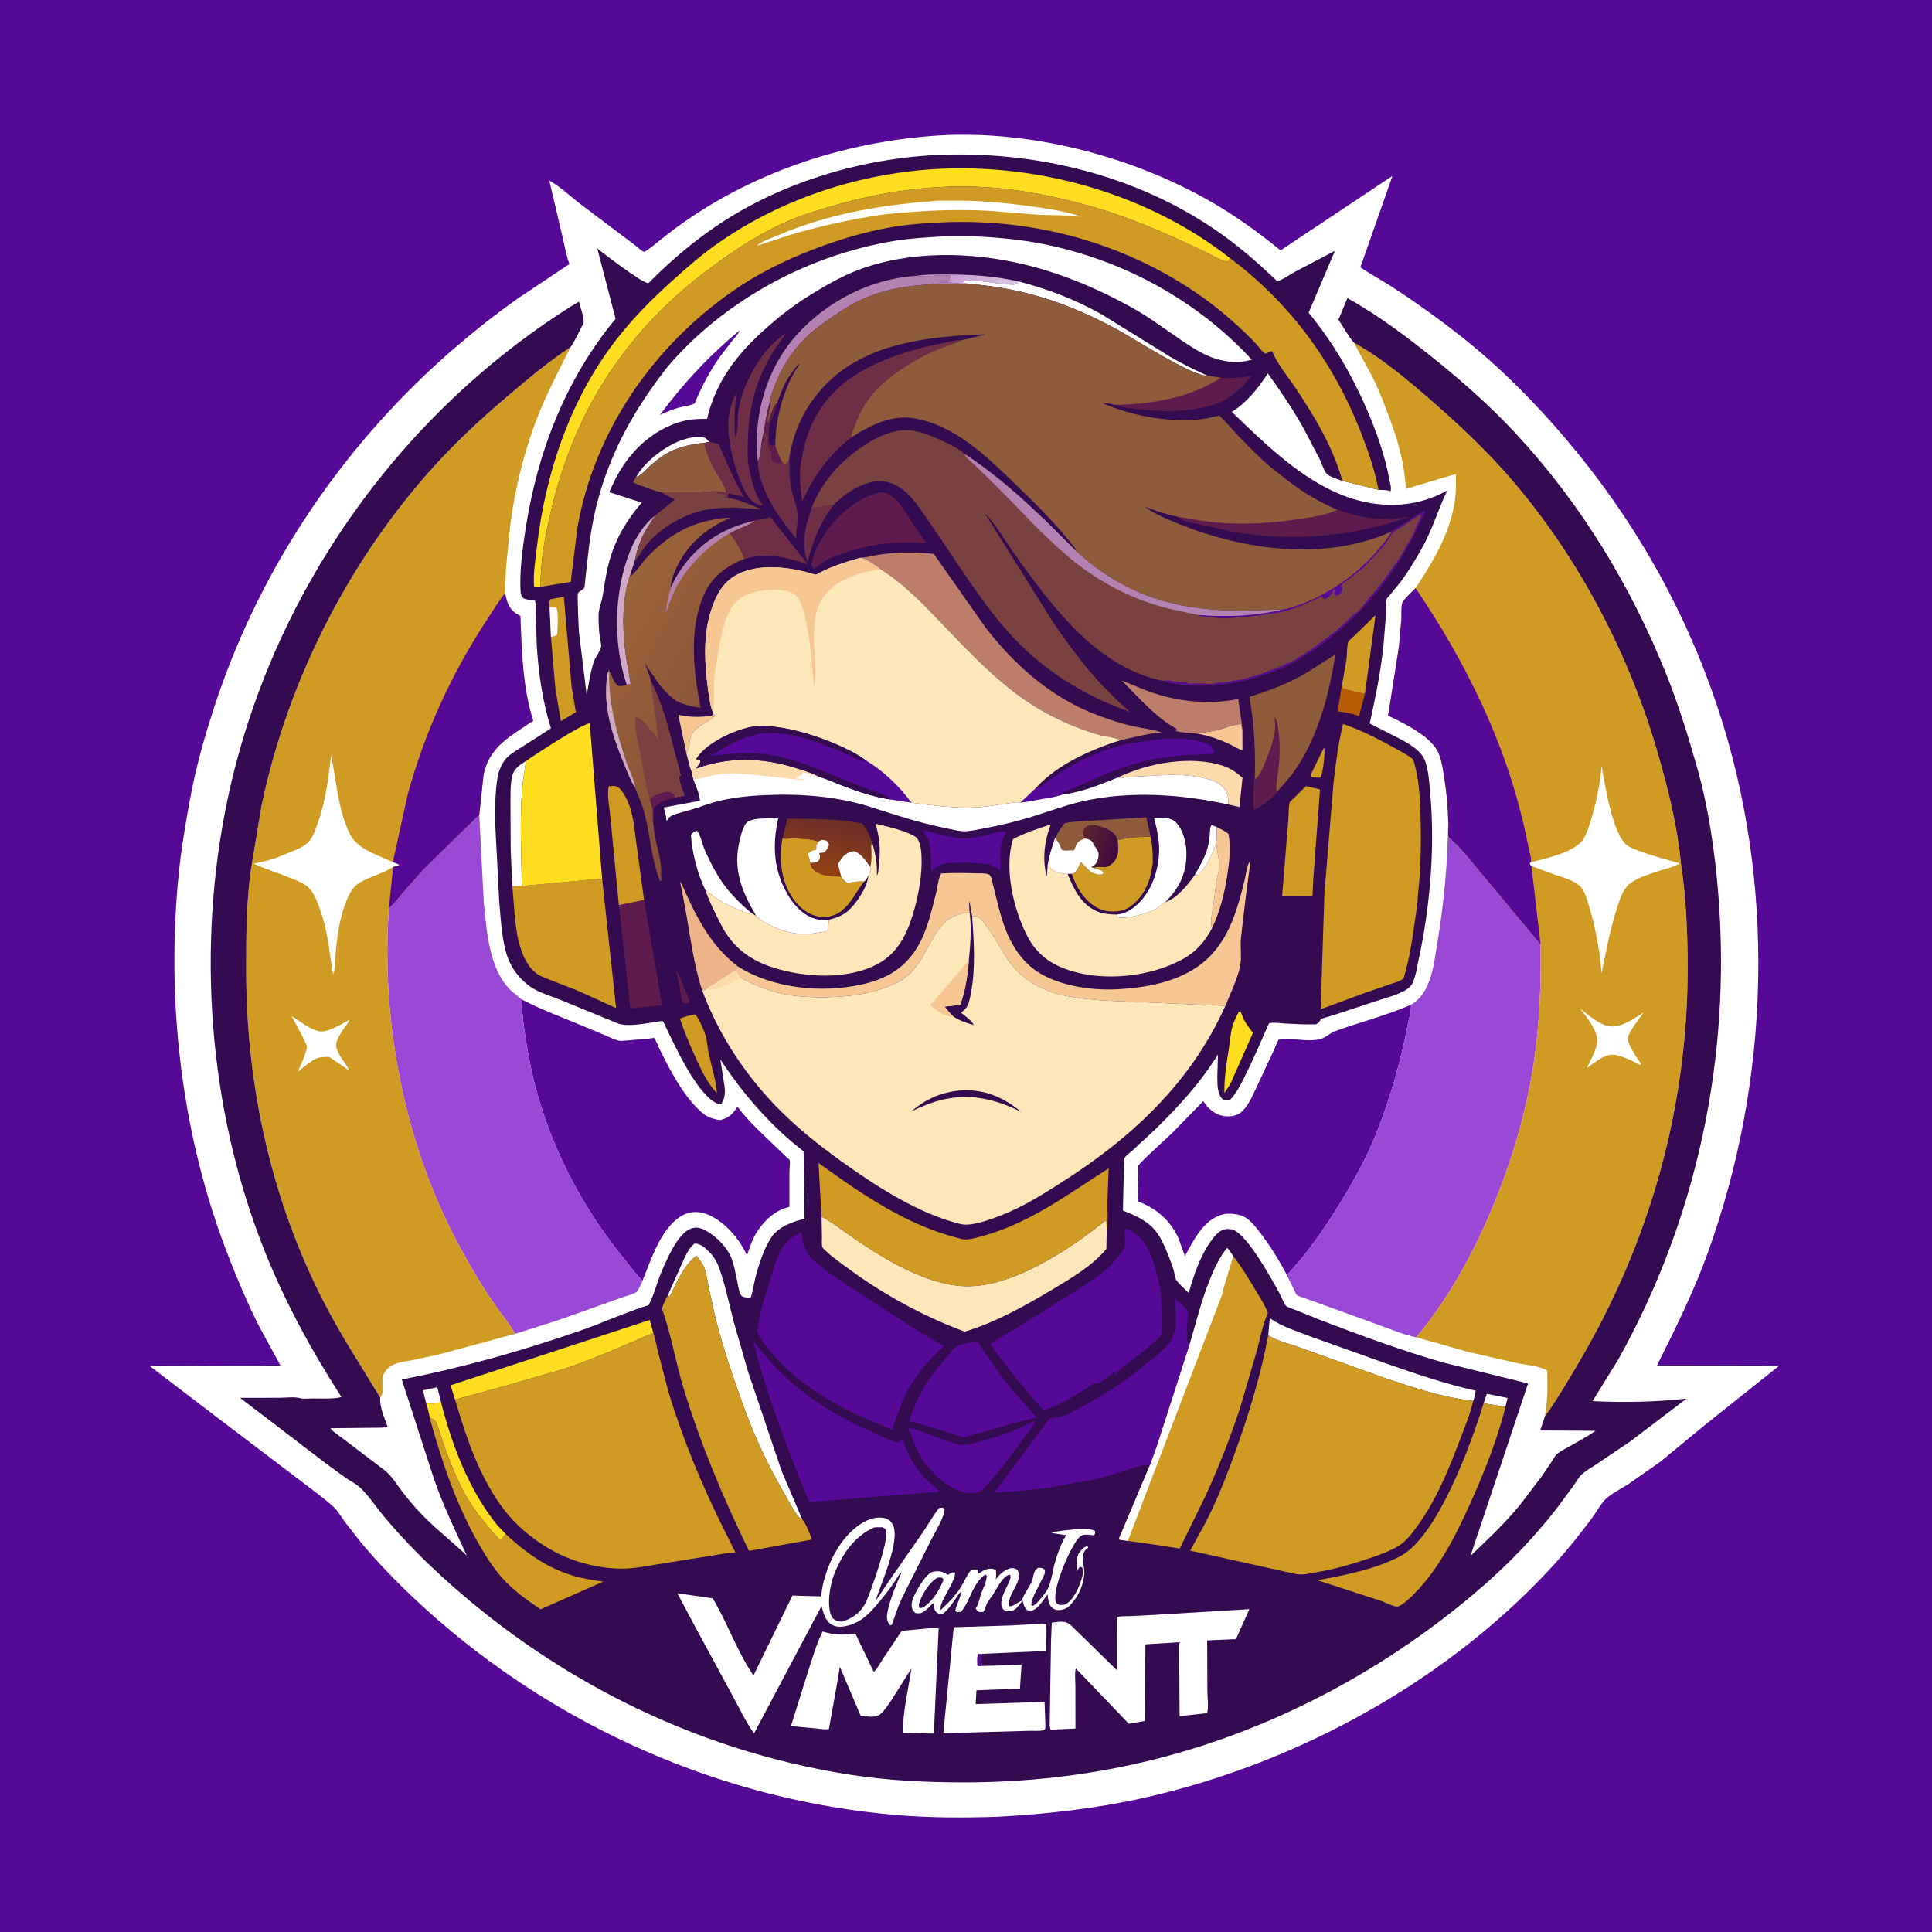 <svg version="1.1" xmlns="http://www.w3.org/2000/svg" style="display: block;" viewBox="0 0 2048 2048" width="1024" height="1024">
<defs>
	<linearGradient id="Gradient1" gradientUnits="userSpaceOnUse" x1="1031.2" y1="283.51" x2="1040.43" y2="308.726">
		<stop class="stop0" offset="0" stop-opacity="1" stop-color="rgb(201,152,211)"/>
		<stop class="stop1" offset="1" stop-opacity="1" stop-color="rgb(214,193,225)"/>
	</linearGradient>
	<linearGradient id="Gradient2" gradientUnits="userSpaceOnUse" x1="1146.07" y1="889.434" x2="1183" y2="903.336">
		<stop class="stop0" offset="0" stop-opacity="1" stop-color="rgb(91,35,49)"/>
		<stop class="stop1" offset="1" stop-opacity="1" stop-color="rgb(64,10,65)"/>
	</linearGradient>
	<linearGradient id="Gradient3" gradientUnits="userSpaceOnUse" x1="871.95" y1="925.15" x2="880.893" y2="868.509">
		<stop class="stop0" offset="0" stop-opacity="1" stop-color="rgb(146,65,20)"/>
		<stop class="stop1" offset="1" stop-opacity="1" stop-color="rgb(108,46,40)"/>
	</linearGradient>
	<linearGradient id="Gradient4" gradientUnits="userSpaceOnUse" x1="787.528" y1="772.097" x2="629.572" y2="680.644">
		<stop class="stop0" offset="0" stop-opacity="1" stop-color="rgb(135,79,58)"/>
		<stop class="stop1" offset="1" stop-opacity="1" stop-color="rgb(154,100,57)"/>
	</linearGradient>
</defs>
<path transform="translate(0,0)" fill="rgb(86,9,151)" d="M -0 -0 L 2048 0 L 2048 2048 L -0 2048 L -0 -0 z"/>
<path transform="translate(0,0)" fill="rgb(255,255,255)" d="M 997.927 143.429 C 1093.08 138.44 1195.9 164.801 1278.78 211.029 C 1306.61 226.551 1332.75 245.335 1357.46 265.408 L 1476.04 186.496 L 1444.65 276.092 L 1442.41 282.187 C 1442.3 282.492 1441.92 282.812 1442.07 283.103 C 1442.95 284.844 1467.49 298.886 1471.02 301.152 C 1498.74 318.936 1526.68 338.896 1552.4 359.471 C 1591.56 390.797 1627.59 427.254 1659.99 465.439 C 1731.32 549.514 1785.35 644.102 1820.37 748.734 C 1882.86 935.406 1876.94 1144.33 1809.98 1329 C 1795.13 1369.96 1775.89 1408.56 1756.48 1447.47 L 1886.06 1447.75 L 1808.21 1509.81 L 1759.67 1549.75 L 1726.09 1573.24 C 1718.63 1578.04 1709.19 1582.58 1702.68 1588.5 C 1696.97 1593.7 1691.95 1603.36 1687.18 1609.71 C 1675.66 1625.04 1663.91 1640.02 1651.11 1654.31 C 1538.64 1779.92 1376.18 1869.31 1212.24 1905.87 C 1161.27 1917.24 1109.76 1922.95 1057.69 1925.81 C 1021.67 1927 985.953 1927.01 950 1923.97 C 765.674 1908.4 590.094 1830.67 452.779 1707.09 C 428.04 1684.82 403.713 1660.29 382.348 1634.73 L 365.562 1613.21 C 361.579 1607.61 357.704 1600.88 352.512 1596.34 C 340.204 1585.59 326.301 1575.74 313.336 1565.69 L 230.094 1502.5 L 158.879 1448.17 L 297.379 1447.64 L 274.5 1405.57 C 262.57 1382.16 252.251 1357.46 242.646 1333.01 C 192.587 1205.6 175.822 1063.02 189.381 927.093 C 192.098 899.862 196.682 872.991 201.642 846.1 C 208.021 811.519 217.826 777.339 228.934 744 C 277.471 598.322 366.729 467.872 483.195 367.836 C 504.688 349.375 527.184 331.686 550.374 315.396 L 603.594 279.89 C 600.012 270.391 598.34 259.669 595.976 249.784 L 582.286 191.468 C 593.347 197.455 604.246 207.771 614.246 215.528 L 671.941 259.058 C 674.221 260.737 680.472 266.438 682.667 266.951 C 684.392 267.354 699.056 255.03 701.95 252.72 C 785.805 185.772 891.409 149.747 997.927 143.429 z"/>
<path transform="translate(0,0)" fill="rgb(86,9,151)" d="M 1495.25 1065.32 C 1497.01 1069.39 1493.67 1079.01 1492.79 1083.63 C 1484.92 1124.79 1474.08 1163.42 1458.55 1202.43 C 1448.62 1227.34 1435.7 1250.41 1421.78 1273.27 C 1405.04 1300.76 1386.37 1328.25 1364.07 1351.61 C 1355.63 1335.32 1345.49 1318.88 1334.07 1304.52 C 1330.1 1299.52 1325.61 1293.78 1320.05 1290.5 C 1313.81 1286.81 1302.68 1285.45 1295.56 1287.48 C 1275.55 1293.17 1265.35 1314.58 1256.07 1331.49 L 1249.15 1312.44 C 1240.41 1293.33 1225.64 1280.78 1206.13 1273.52 L 1206.62 1245.18 C 1206.66 1242.81 1206.11 1237.62 1206.79 1235.63 C 1207.78 1232.7 1238.05 1205.41 1242.61 1200.98 L 1275.41 1167.31 C 1280.24 1173.89 1284.47 1178.72 1292.33 1181.74 C 1298.98 1184.29 1308.59 1184.11 1314.5 1179.86 C 1322.39 1174.19 1327.43 1162.05 1331.57 1153.45 L 1350.78 1112.27 C 1351.6 1110.55 1354.61 1102.54 1355.84 1101.68 C 1357 1100.87 1361.96 1101.21 1363.53 1101.22 C 1374.81 1101.28 1388.15 1104.26 1399.14 1101.59 C 1405.3 1100.09 1409.53 1095.18 1415.24 1093.09 C 1441.94 1083.31 1468.99 1076.69 1495.25 1065.32 z"/>
<path transform="translate(0,0)" fill="rgb(86,9,151)" d="M 552.859 1059.37 C 573.433 1070.29 595.894 1078.32 617.355 1087.4 L 641.54 1097.46 C 645.954 1099.27 650.38 1101.71 655 1102.91 C 658.041 1103.71 661.176 1103.13 664.253 1102.94 L 686.331 1101.1 C 687.113 1101.01 693.301 1100.1 693.573 1100.26 C 694.305 1100.7 698.076 1109.82 698.724 1111.12 C 709.39 1132.59 721.821 1157.1 738.655 1174.29 C 744.036 1179.79 749.323 1184.22 757 1186.08 C 759.449 1186.67 762.467 1187.68 764.897 1186.93 C 773.432 1184.27 777.088 1180.51 781.721 1173.01 L 782.934 1174.64 C 793.198 1188.27 806.338 1200.28 818.619 1212.07 L 832.189 1225.06 C 833.08 1225.92 836.598 1228.75 837.013 1229.71 C 837.814 1231.55 836.871 1239.54 836.841 1241.89 L 836.836 1279.38 L 835.35 1279.74 C 821.329 1283.14 808.954 1294.95 801.648 1307.13 C 797.215 1314.53 794.464 1322.78 791.897 1330.96 L 791.349 1329.76 C 783.167 1312.15 766.779 1293.25 748.052 1286.62 C 740.213 1283.84 731.204 1284.17 723.832 1288.12 C 700.964 1300.35 690.075 1335.35 681.013 1357.85 C 673.33 1349.61 666.354 1340.36 659.286 1331.57 C 608.086 1267.93 572.873 1193.5 559.153 1112.78 C 556.162 1095.19 553.387 1077.24 552.859 1059.37 z"/>
<path transform="translate(0,0)" fill="rgb(153,73,213)" d="M 1535.17 870.758 L 1535.32 872.014 C 1535.82 876.461 1534.57 883.446 1535.53 887.32 C 1535.72 888.111 1541.25 892.701 1542.11 893.544 C 1547.59 898.888 1552.49 904.791 1557.55 910.521 L 1633.09 1001.34 C 1633.65 1042.61 1632.17 1083.25 1626.19 1124.14 C 1617.95 1180.41 1601.54 1234.79 1579.07 1286.99 C 1559.11 1333.37 1533.88 1378.79 1501.32 1417.58 C 1488.72 1415.18 1475.12 1409.33 1463 1405.06 L 1402.49 1383.12 L 1381.73 1375.65 C 1380 1374.99 1376.13 1374 1374.77 1372.91 C 1373.98 1372.29 1372.89 1369.56 1372.32 1368.49 L 1364.07 1351.61 C 1386.37 1328.25 1405.04 1300.76 1421.78 1273.27 C 1435.7 1250.41 1448.62 1227.34 1458.55 1202.43 C 1474.08 1163.42 1484.92 1124.79 1492.79 1083.63 C 1493.67 1079.01 1497.01 1069.39 1495.25 1065.32 C 1498.56 1063.52 1501.09 1061.43 1503.75 1058.8 C 1518.12 1044.65 1520.83 1016.53 1524 997.32 C 1530.95 955.237 1534.63 913.397 1535.17 870.758 z"/>
<path transform="translate(0,0)" fill="rgb(153,73,213)" d="M 412.25 962.619 C 417.67 958.287 422.237 952.045 426.738 946.781 L 448.684 921.956 L 508.03 863.792 L 512.83 956 C 515.979 986.77 517.932 1026.08 541.117 1049.53 L 552.859 1059.37 C 553.387 1077.24 556.162 1095.19 559.153 1112.78 C 572.873 1193.5 608.086 1267.93 659.286 1331.57 C 666.354 1340.36 673.33 1349.61 681.013 1357.85 C 679.643 1360.6 676.947 1367.93 674.605 1369.61 C 671.156 1372.09 663.548 1373.76 659.284 1375.38 L 593 1399.01 L 546.075 1413.91 C 538.569 1401.2 528.787 1389.46 520.5 1377.19 C 508.591 1359.57 497.826 1340.95 487.662 1322.28 C 429.243 1214.94 403.518 1084.37 412.25 962.619 z"/>
<path transform="translate(0,0)" fill="rgb(207,155,34)" d="M 267.305 913.94 L 277.321 853.742 C 304.223 725.539 365.406 602.775 451.51 503.961 C 477.847 473.736 507.68 445.675 538.253 419.821 C 559.418 401.923 581.541 383.189 604.749 368.016 C 593.993 389.773 582.741 410.902 573.363 433.346 C 557.351 471.668 546.445 514.466 540.993 555.625 L 536.309 602.532 L 535.683 620.643 C 535.636 622.969 536.022 626.632 535.383 628.791 C 537.206 637.417 539.153 645.3 547.138 650.351 L 549.5 651.742 L 550.777 652.491 L 551.557 652.918 C 553.098 689.213 553.879 729.238 565.218 763.917 C 541.724 780.122 518.155 791.263 512.518 822.006 L 508.03 863.792 L 448.684 921.956 L 426.738 946.781 C 422.237 952.045 417.67 958.287 412.25 962.619 C 403.518 1084.37 429.243 1214.94 487.662 1322.28 C 497.826 1340.95 508.591 1359.57 520.5 1377.19 C 528.787 1389.46 538.569 1401.2 546.075 1413.91 L 464.5 1436 L 436 1442.03 C 430.394 1443.1 423.989 1443.8 418.673 1445.87 C 413.824 1447.76 409.799 1451.1 407.234 1455.64 C 402.742 1463.59 408.384 1475.8 403.093 1481.5 C 383.073 1448.69 362.112 1416.51 344.38 1382.35 C 287.93 1273.61 261.07 1151.44 260.941 1029.29 C 260.9 991.43 260.925 951.319 267.305 913.94 z"/>
<path transform="translate(0,0)" fill="rgb(255,255,255)" d="M 309.128 1076.99 C 317.133 1082.09 327.686 1090.45 337 1092.9 C 346.893 1095.5 361.659 1085.64 370.33 1081.03 C 370.098 1083 367.457 1085.97 366.335 1087.67 C 362.678 1093.19 358.081 1098.98 356.562 1105.53 C 354.732 1113.42 364.655 1125.42 368.786 1131.5 L 369.5 1134.31 L 348.922 1120.33 C 345.36 1120.49 341.025 1120.34 337.593 1121.29 C 330.646 1123.21 321.71 1131.57 315.722 1136 C 318.8 1129.09 322.291 1121.77 324.28 1114.48 C 324.622 1113.22 325.392 1111.3 325.358 1110.06 C 325.289 1107.43 322.746 1103.05 321.628 1100.73 L 309.128 1076.99 z"/>
<path transform="translate(0,0)" fill="rgb(255,255,255)" d="M 268.819 915.363 C 283.085 913.313 295.281 908.638 308.5 902.979 C 313.65 900.774 319.578 898.627 324.061 895.204 C 330.88 889.996 333.737 881.415 336.5 873.63 C 344.961 849.79 348.118 826.02 350.949 801.003 C 356.197 825.066 357.462 849.036 366.018 872.5 C 368.327 878.832 370.952 885.679 375.39 890.855 C 384.905 901.949 403.507 907.81 416.465 913.848 L 423.5 916.694 C 421.422 918.064 419.129 918.412 416.74 918.941 C 406.2 926.09 391.928 929.131 380.776 935.967 C 373.643 940.34 370.314 947.477 367.252 954.972 C 360.191 972.257 357.484 991.277 355.898 1009.78 C 355.247 1017.38 355.363 1025.04 353.611 1032.5 C 351.623 1029.11 351.568 1023.38 351.005 1019.5 L 347.026 994 C 345.429 984.851 343.303 975.814 340.274 967.025 C 337.456 958.848 334.267 949.335 328.701 942.613 C 323.867 936.775 315.662 933.82 308.811 931.031 C 295.739 925.71 281.406 921.462 268.819 915.363 z"/>
<path transform="translate(0,0)" fill="rgb(86,9,151)" d="M 416.465 913.848 L 431.986 843 C 449.894 776.979 478.51 714.179 516.14 657.059 C 522.34 647.647 528.335 637.561 535.383 628.791 C 537.206 637.417 539.153 645.3 547.138 650.351 L 549.5 651.742 L 550.777 652.491 L 551.557 652.918 C 553.098 689.213 553.879 729.238 565.218 763.917 C 541.724 780.122 518.155 791.263 512.518 822.006 L 508.03 863.792 L 448.684 921.956 L 426.738 946.781 C 422.237 952.045 417.67 958.287 412.25 962.619 L 416.74 918.941 C 419.129 918.412 421.422 918.064 423.5 916.694 L 416.465 913.848 z"/>
<path transform="translate(0,0)" fill="rgb(207,155,34)" d="M 1435.23 363.257 C 1466.7 380.824 1494.74 404.837 1521.71 428.505 C 1550.74 453.986 1578.64 480.605 1603.77 510.012 C 1674.88 593.212 1728.31 696.3 1758.19 801.349 C 1768.66 838.192 1778.21 876.174 1781.75 914.42 C 1787.21 949.99 1788.92 987.073 1789.02 1023.03 C 1789.45 1173.14 1749.14 1316.87 1672.73 1445.79 C 1662.09 1463.74 1651.25 1482.44 1639.11 1499.41 L 1637.72 1501.21 L 1638.7 1493.96 C 1640.82 1480.43 1640.43 1466.66 1640.06 1453 C 1632.84 1447.94 1616.2 1446.69 1607.44 1444.8 L 1556.65 1433.2 L 1501.32 1417.58 C 1533.88 1378.79 1559.11 1333.37 1579.07 1286.99 C 1601.54 1234.79 1617.95 1180.41 1626.19 1124.14 C 1632.17 1083.25 1633.65 1042.61 1633.09 1001.34 L 1557.55 910.521 C 1552.49 904.791 1547.59 898.888 1542.11 893.544 C 1541.25 892.701 1535.72 888.111 1535.53 887.32 C 1534.57 883.446 1535.82 876.461 1535.32 872.014 L 1535.17 870.758 C 1535 855.946 1533.45 840.788 1531.25 826.143 C 1529.93 817.315 1528.59 808.065 1525.52 799.648 C 1518.75 781.092 1488.21 766.615 1471.46 758.577 L 1482.97 685.408 L 1485.49 656.5 C 1485.77 651.469 1485.14 644.233 1486.39 639.557 C 1487.45 635.597 1497.4 626.827 1500.56 623.422 C 1520.37 593.147 1538.16 564.033 1542.66 527.241 C 1543.65 519.15 1543.26 510.617 1543.29 502.463 L 1490.18 518.194 C 1488.89 490.196 1481.39 465.376 1471.54 439.31 C 1466.57 426.159 1461.43 412.809 1455.17 400.22 L 1435.23 363.257 z"/>
<path transform="translate(0,0)" fill="rgb(255,255,255)" d="M 1674.8 1068.83 C 1683.38 1075.62 1693.45 1084.85 1704.25 1087.48 C 1717.48 1090.7 1731.68 1079.76 1742.5 1073.13 C 1737.35 1080.84 1728.02 1091.03 1725.6 1099.88 C 1724.18 1105.09 1734.92 1121.05 1738 1125.5 L 1739.65 1128 L 1738.5 1128.78 C 1730.79 1124.78 1722.31 1120.48 1713.8 1118.54 C 1701.52 1115.74 1691.67 1125.77 1682.11 1132.17 C 1685.8 1124.26 1691.17 1115.03 1692.86 1106.5 C 1695.37 1093.85 1681.9 1078.49 1674.8 1068.83 z"/>
<path transform="translate(0,0)" fill="rgb(255,255,255)" d="M 1622.41 914.165 C 1637.67 910.193 1669.78 903.53 1678.48 889.406 C 1682.62 882.684 1684.83 874.519 1687.11 867 C 1692.58 848.92 1695.84 830.779 1697.83 812.001 C 1701.07 830.73 1709.53 886.194 1725.5 896.608 C 1729.94 899.505 1735.74 901.303 1740.71 903.136 C 1753.88 908.005 1767.21 911.232 1780.62 915.235 C 1773.58 919.513 1764.17 921.282 1756.33 923.946 C 1747.33 927.009 1734.44 930.903 1727.13 937.12 C 1720.84 942.469 1718.01 950.75 1715.44 958.337 C 1711.53 969.867 1708.45 981.743 1705.59 993.575 L 1697.76 1031.46 C 1695.64 1007.44 1691.51 984.211 1684.62 961.074 C 1682.53 954.065 1679.82 943.61 1674.17 938.771 C 1667.34 932.911 1657.41 930.298 1649.05 927.476 L 1623.35 918.015 L 1621.3 915.87 L 1622.41 914.165 z"/>
<path transform="translate(0,0)" fill="rgb(86,9,151)" d="M 1500.56 623.422 C 1553.38 701.238 1596.03 787.378 1616.39 879.694 L 1621.35 902.855 C 1622.04 906.072 1623.36 909.707 1622.77 912.98 L 1622.41 914.165 L 1621.3 915.87 L 1623.35 918.015 L 1633.09 1001.34 L 1557.55 910.521 C 1552.49 904.791 1547.59 898.888 1542.11 893.544 C 1541.25 892.701 1535.72 888.111 1535.53 887.32 C 1534.57 883.446 1535.82 876.461 1535.32 872.014 L 1535.17 870.758 C 1535 855.946 1533.45 840.788 1531.25 826.143 C 1529.93 817.315 1528.59 808.065 1525.52 799.648 C 1518.75 781.092 1488.21 766.615 1471.46 758.577 L 1482.97 685.408 L 1485.49 656.5 C 1485.77 651.469 1485.14 644.233 1486.39 639.557 C 1487.45 635.597 1497.4 626.827 1500.56 623.422 z"/>
<path transform="translate(0,0)" fill="rgb(52,11,81)" d="M 403.093 1481.5 C 402.193 1491.63 407.505 1502.92 410.907 1512.3 C 408.722 1513.79 401.261 1513.35 398.23 1513.47 L 350.437 1513.98 C 351.084 1516.3 359.466 1521.85 361.937 1523.79 L 407 1557.99 C 414.788 1563.79 420.054 1572.81 425.876 1580.48 C 432.187 1588.79 438.957 1596.77 446.143 1604.34 C 461.348 1620.36 478.898 1633.73 494.854 1648.94 C 482.216 1621.86 469.834 1595.8 459.958 1567.49 L 425.887 1462.29 C 489.208 1450.15 552.754 1432.09 613.697 1411.03 C 638.408 1402.49 662.638 1391.31 687.477 1383.5 C 693.215 1373.42 696.176 1359.9 700.856 1349.06 C 706.542 1335.9 718.086 1307.36 732.813 1302.23 C 738.051 1300.4 742.105 1301.45 747.003 1303.86 C 758.008 1309.3 770.026 1321.19 774.886 1332.5 C 778.16 1340.12 779.508 1349.15 781.311 1357.24 C 782.284 1361.61 782.997 1368.05 784.945 1372 C 786.503 1375.16 790.361 1375.19 793.5 1376.04 C 794.167 1375.87 794.982 1375.99 795.5 1375.54 C 797.171 1374.08 799.873 1357.33 800.709 1354.28 C 804.579 1340.18 809.181 1325.02 817.053 1312.58 C 824.697 1300.5 839.522 1295.13 852.8 1291.98 L 851.827 1220.37 C 817.661 1194.39 786.995 1158.85 763.627 1123.08 L 768.154 1152.56 C 768.86 1158.18 768.273 1165.17 764.79 1169.78 C 763.548 1170.26 762.956 1170.84 761.658 1170.37 C 739.46 1162.31 715.322 1108.25 704.992 1087 C 704.754 1086.51 702.971 1082.8 702.622 1082.58 C 701.522 1081.88 692.758 1083.65 691.158 1083.88 C 681.233 1085.34 664.341 1088.51 654.852 1084.82 L 595.198 1060.35 C 585.145 1056.24 573.795 1053.09 564.511 1047.38 C 557.597 1043.12 551.416 1037.2 546.623 1030.69 C 541.68 1023.97 538.257 1016.41 536.11 1008.36 C 531.557 991.275 530.688 972.682 529.151 955.11 L 524.987 874.103 C 524.86 857.483 524.695 840.605 527.425 824.156 C 528.514 817.596 531.51 810.062 535.777 804.876 C 539.998 799.746 546.968 795.781 552.524 792.232 L 584.001 772.108 C 575.275 744.023 570.933 714.552 569.058 685.258 L 567.825 651.539 C 567.702 646.886 568.386 640.605 566.923 636.321 C 562.481 636.214 559.01 635.889 554.857 634.253 C 552.93 632.07 552.013 630.408 551.838 627.5 C 550.571 606.413 553.741 582.852 556.925 562 C 569.483 479.758 599.259 402.394 652.53 337.902 L 633.14 263.426 C 639.818 268.783 681.554 300.757 687.248 300.126 C 687.747 300.071 693.097 294.39 693.779 293.727 C 713.966 274.104 734.774 256.451 758.03 240.532 C 829.737 191.447 920.414 165.46 1006.85 163.847 C 1104.93 162.017 1204.63 187.119 1286.5 242.402 C 1310.86 258.848 1332.7 277.752 1353.83 298.084 C 1359.59 296.736 1367.05 291.177 1372.42 288.281 L 1415.09 265.875 L 1387.18 331.49 C 1412.22 361.926 1432.39 396.098 1448.12 432.197 C 1458.82 456.749 1467.91 482.015 1472.81 508.401 C 1473.46 511.944 1475.31 517.394 1474 520.721 C 1471.45 519.807 1469.34 519.531 1466.66 519.412 L 1461.29 519.229 L 1422.98 509.732 C 1418.47 508.092 1409.45 505.602 1406.23 502.051 C 1403.44 498.975 1401.05 491.218 1399.04 487.082 L 1381.96 454.261 C 1370.54 433.774 1357.64 414.834 1343.97 395.839 C 1333.42 411.751 1322.24 426.409 1305.77 436.617 C 1353.24 482.19 1407.47 536.595 1478 535.164 C 1497.61 534.766 1517.06 529.606 1534.11 519.923 C 1526.79 535.119 1521.58 550.994 1514.71 566.353 C 1510.14 576.583 1504.42 586.4 1498.63 595.977 C 1493.96 603.689 1488.98 611.199 1483.51 618.368 L 1473.11 631.017 C 1472.28 631.994 1469.96 634.306 1469.7 635.498 C 1468.53 640.991 1469.24 648.592 1468.99 654.313 L 1466.64 683.008 C 1463.76 711.603 1458.18 738.983 1451.93 766.954 L 1484.34 783.396 C 1494.66 789.114 1506.95 795.666 1510.94 807.433 C 1514.52 818.013 1515.04 829.464 1516.05 840.5 C 1521.29 897.925 1516.12 959.933 1504.05 1016.18 C 1502.32 1024.24 1500.9 1034.54 1497.39 1041.95 C 1495.58 1045.78 1492.1 1048.52 1488.42 1050.45 C 1479.45 1055.16 1468.63 1057.94 1459 1061.12 L 1411.78 1076.65 C 1407.82 1077.9 1403.71 1078.63 1399.98 1080.5 C 1398.32 1083.76 1398.19 1084.08 1395 1085.82 C 1384.07 1086.11 1373.23 1085.52 1362.32 1084.96 C 1357.18 1084.7 1350.24 1083.5 1345.35 1084.61 C 1339.27 1096.83 1312.42 1163.61 1302.83 1165.98 C 1300.76 1166.49 1298.45 1165.97 1296.39 1165.59 C 1289.78 1159.34 1290.66 1149.11 1290.42 1140.46 L 1291.09 1117.78 C 1272.18 1148.31 1249.2 1173.06 1223.69 1198.09 L 1200.33 1219.66 C 1198.25 1221.54 1193.19 1225.07 1192.15 1227.4 C 1191.21 1229.51 1191.49 1235.3 1191.36 1237.75 L 1190.35 1283.18 C 1202.89 1288.35 1215.45 1293.44 1224.41 1304.17 C 1230.64 1311.61 1234.29 1320.63 1237.98 1329.5 C 1240.4 1335.34 1242.56 1341.21 1244.32 1347.29 C 1245.05 1349.78 1245.54 1354.56 1246.72 1356.51 C 1249.54 1361.18 1256.15 1366.49 1260.03 1370.59 C 1265.47 1352.02 1271.53 1333.14 1282.61 1317.04 C 1285.74 1312.49 1289.66 1307.23 1294.55 1304.52 C 1298.15 1302.53 1303.24 1302.3 1307.11 1303.65 C 1322.22 1308.9 1347.69 1355.31 1356.12 1370.58 C 1357.66 1373.36 1361.31 1382.82 1363.41 1384.42 C 1365.43 1385.98 1369.9 1387.27 1372.34 1388.31 L 1399.67 1399.27 C 1442.5 1415.66 1486.63 1431.97 1530.73 1444.58 L 1619.83 1466.53 L 1558.7 1649.38 C 1576.85 1631.99 1595.32 1614.78 1611.22 1595.26 L 1633.99 1565.42 L 1644.76 1549.51 C 1646.52 1546.78 1648.4 1543.04 1650.9 1540.98 C 1654.69 1537.87 1659.75 1535.53 1664 1533.08 C 1673.17 1527.79 1682.77 1522.74 1691.49 1516.72 L 1632.67 1516.34 L 1637.72 1501.21 L 1639.11 1499.41 C 1651.25 1482.44 1662.09 1463.74 1672.73 1445.79 C 1749.14 1316.87 1789.45 1173.14 1789.02 1023.03 C 1788.92 987.073 1787.21 949.99 1781.75 914.42 C 1778.21 876.174 1768.66 838.192 1758.19 801.349 C 1728.31 696.3 1674.88 593.212 1603.77 510.012 C 1578.64 480.605 1550.74 453.986 1521.71 428.505 C 1494.74 404.837 1466.7 380.824 1435.23 363.257 L 1434.58 362.502 C 1428.62 355.306 1423.98 346.704 1418.87 338.874 L 1428.3 316.046 C 1461.71 334.517 1493.18 358.489 1522.88 382.42 C 1552.3 406.133 1580.42 431.281 1606.2 458.943 C 1675.86 533.655 1729.9 622.661 1767.42 717.459 C 1779.41 747.744 1789.41 780.098 1798.39 811.444 C 1811.24 856.277 1818.06 904.075 1821.65 950.5 C 1834.88 1121.24 1798.97 1291.48 1715.39 1441.19 L 1688.14 1485.27 C 1721.34 1486.93 1754.78 1486.15 1787.79 1482.62 L 1727.5 1528.45 L 1691.32 1552.76 C 1686.56 1555.97 1680.16 1559.41 1676.19 1563.47 C 1672.89 1566.83 1670.31 1571.68 1667.58 1575.53 L 1649.18 1600.31 C 1626.59 1628.97 1601.33 1655.58 1573.87 1679.65 C 1470.79 1769.98 1345.25 1836.73 1211.5 1868 C 1148.9 1882.63 1085.58 1889.4 1021.37 1889.41 C 981.073 1889.41 940.572 1887.4 900.714 1881.19 C 734.158 1855.26 580.351 1777.11 458.239 1661.69 C 440.643 1645.06 423.687 1627.18 408.02 1608.7 C 399.315 1598.43 391.277 1585.8 381.5 1576.71 C 377.208 1572.72 371.278 1569.77 366.386 1566.53 L 345.824 1551.58 L 254.505 1481.79 L 296.076 1481.72 C 303.682 1481.67 311.818 1480.35 319 1482.3 C 321.932 1483.09 327.128 1482.46 330.336 1482.42 C 339.953 1482.32 352.746 1483.31 361.954 1480.95 C 329.606 1430.61 301.712 1379.63 279.676 1323.91 C 220.713 1174.81 208.22 1003.17 241.417 846.5 C 286.744 632.588 420.264 441.743 605 324.965 L 613.705 319.782 C 615.048 325.318 619.179 336.153 618.663 341.641 C 618.537 342.983 616.572 346.117 615.959 347.414 C 613.071 353.52 610.06 359.772 606.461 365.5 L 604.749 368.016 C 581.541 383.189 559.418 401.923 538.253 419.821 C 507.68 445.675 477.847 473.736 451.51 503.961 C 365.406 602.775 304.223 725.539 277.321 853.742 L 267.305 913.94 C 260.925 951.319 260.9 991.43 260.941 1029.29 C 261.07 1151.44 287.93 1273.61 344.38 1382.35 C 362.112 1416.51 383.073 1448.69 403.093 1481.5 z"/>
<path transform="translate(0,0)" fill="rgb(94,28,78)" d="M 717.055 1029.5 L 717.635 1029.57 C 720.764 1033.49 721.77 1038.9 723.671 1043.5 C 726.285 1049.83 729.315 1056.1 731.5 1062.58 L 730.424 1063.14 C 728.427 1063.84 725.339 1063.93 723.5 1062.89 L 717.055 1029.5 z"/>
<path transform="translate(0,0)" fill="rgb(207,155,34)" d="M 1403.44 792.5 C 1403.78 793.304 1403.92 793.512 1404.02 794.5 C 1404.5 799.165 1402.37 821.158 1399.5 824.411 L 1390.5 823.901 L 1389.07 821.975 L 1403.44 792.5 z"/>
<path transform="translate(0,0)" fill="rgb(255,255,255)" d="M 1572.68 1487.54 L 1576.11 1477.53 L 1598.04 1481.94 L 1595.85 1491.37 L 1572.68 1487.54 z"/>
<path transform="translate(0,0)" fill="rgb(255,255,255)" d="M 451.686 1487.2 L 448.343 1473.79 L 463.518 1470.55 L 467.544 1486.42 C 462.044 1487.54 457.27 1488.83 451.686 1487.2 z"/>
<path transform="translate(0,0)" fill="rgb(94,28,78)" d="M 688.683 846.55 C 692.18 843.989 695.568 842.338 699.662 840.908 C 704.052 839.374 708.239 838.198 712.589 840.402 C 715.152 841.701 714.831 842.609 715.642 845.351 C 707.055 847.866 699.132 849.507 692.975 856.5 L 692.906 875.544 C 691.039 869.977 692.342 863.962 691.671 858.203 C 691.225 854.377 689.725 850.268 688.683 846.55 z"/>
<path transform="translate(0,0)" fill="rgb(255,255,255)" d="M 1266.27 927.848 C 1271.17 919.2 1276.6 910.142 1279.56 900.584 C 1281 895.921 1281.8 890.85 1282.32 886 C 1282.68 882.577 1282.28 877.242 1284.34 874.5 L 1289.85 876.702 C 1289.83 882.417 1290.1 888.251 1289.11 893.892 C 1284.44 905.879 1279.62 919.287 1269.47 927.745 L 1266.27 927.848 z"/>
<path transform="translate(0,0)" fill="rgb(255,255,255)" d="M 674.307 505.643 C 677.256 500.868 680.386 496.41 684.293 492.361 C 698.383 477.758 721.378 462.403 742.5 463.193 C 747.517 463.38 748.566 465.072 752.024 468.421 L 746.544 469.443 C 732.241 470.814 717.897 473.978 705.415 481.412 C 699.085 485.183 693.613 489.741 688.175 494.688 C 684.626 497.916 678.855 504.694 674.307 505.643 z"/>
<path transform="translate(0,0)" fill="url(#Gradient1)" d="M 971.822 292.304 C 983.646 290.683 995.508 290.892 1007.42 290.947 C 1032.19 291.061 1056.14 292.998 1080.34 298.48 C 1076.78 301.619 1076.28 301.933 1071.29 301.704 C 1054.3 300.926 1038.41 295.982 1021.08 298.5 L 1020.5 299.51 L 1027.13 300.912 L 1019.51 300.839 C 1010.39 299.17 998.838 299.221 989.612 300.055 L 988.5 300.169 L 988.5 299 C 991.694 299 1002.72 299.891 1004.85 298.232 C 1006.9 296.645 1007.18 294.522 1007.19 292.174 C 1001.58 292.063 994.596 291.227 989.144 292.379 C 984.045 293.456 977.846 293.295 972.72 292.464 L 971.822 292.304 z"/>
<path transform="translate(0,0)" fill="rgb(246,198,147)" d="M 756.344 756.837 L 757.899 759 C 747.933 767.935 732.347 771.072 730.962 786.478 C 730.868 787.526 730.91 787.668 730.985 788.576 C 730.115 792.306 729.115 795.751 727.742 799.329 L 719.016 757.647 C 730.445 760.308 741.092 760.441 752.716 758.988 C 755.093 758.691 754.865 758.746 756.344 756.837 z"/>
<path transform="translate(0,0)" fill="rgb(246,198,147)" d="M 1269.83 777.81 C 1275.43 775.995 1281.66 775.904 1287.47 774.598 C 1296.38 772.598 1306.45 768.077 1315.39 767.5 L 1317.02 773.538 L 1317.1 795.122 C 1315.09 795.575 1305.64 789.793 1303.16 788.665 C 1292.72 783.918 1281.18 779.681 1269.83 777.81 z"/>
<path transform="translate(0,0)" fill="rgb(184,92,3)" d="M 1422.39 727.288 L 1423.5 729.734 C 1431.11 731.964 1439.05 734.319 1446.92 735.327 L 1440.61 759.197 C 1432.89 756.206 1425.97 755.01 1417.78 754.048 L 1422.39 727.288 z"/>
<path transform="translate(0,0)" fill="rgb(110,47,70)" d="M 883.779 534.993 C 869.061 554.509 862.186 572.179 856.09 595.649 C 850.852 581.591 852.044 569.891 855.076 555.421 L 860.188 538.934 L 876.5 536.285 C 879.087 535.577 881.044 535.203 883.779 534.993 z"/>
<path transform="translate(0,0)" fill="rgb(110,47,70)" d="M 752.024 468.421 L 761.843 470.69 C 769.025 486.65 775.58 504.119 784.525 519.141 C 785.768 521.798 786.883 524.538 788.638 526.905 L 773 523.059 L 771.2 524.5 L 772.014 527.913 L 769.956 528.198 L 768.142 526.656 C 769.419 525.679 768.884 526.341 769.51 524.5 C 767.59 523.542 768.209 523.62 766.406 523.416 C 763.818 523.124 761.537 522.996 759.005 522.249 L 767.05 521.785 L 769.655 521.52 C 770.239 517.187 758.268 500.201 755.82 495.107 C 751.841 486.823 747.963 478.59 746.544 469.443 L 752.024 468.421 z"/>
<path transform="translate(0,0)" fill="rgb(246,198,147)" d="M 1289.85 876.702 C 1294.06 878.933 1298.47 880.985 1302.22 883.946 C 1304.81 898.391 1303.43 911.572 1301.25 926 C 1298.15 946.559 1293.63 965.365 1284.66 984.242 C 1282.69 976.225 1285.11 966.855 1286.39 958.828 L 1289.51 933.718 C 1290.2 929.339 1291.8 924.864 1292.21 920.5 C 1292.95 912.667 1290.24 901.748 1289.11 893.892 C 1290.1 888.251 1289.83 882.417 1289.85 876.702 z"/>
<path transform="translate(0,0)" fill="rgb(253,221,31)" d="M 1313.27 1072.5 L 1315.2 1072.55 L 1317.12 1077.5 C 1319.64 1083.99 1324.08 1089.3 1328.21 1094.85 L 1305.19 1146.81 C 1303.14 1151 1300.56 1154.74 1297.95 1158.59 C 1297.57 1143.03 1300.03 1127.8 1302.52 1112.5 C 1303.77 1104.83 1304.25 1096.46 1306.16 1089 C 1307.64 1083.24 1310.57 1077.76 1313.27 1072.5 z"/>
<path transform="translate(0,0)" fill="rgb(205,170,198)" d="M 694.724 546.313 L 689.319 554.583 C 680.511 566.752 675.681 580.616 672.66 595.248 L 667.53 610.726 C 658.801 637.281 659.779 668.566 663.554 695.954 L 668.547 724.797 L 664.46 725.917 C 654.465 697.447 651.951 662.376 655.758 632.507 C 659.525 602.944 670.022 565.273 694.724 546.313 z"/>
<path transform="translate(0,0)" fill="rgb(207,155,34)" d="M 735.293 1075.5 L 736.896 1075.36 C 740.573 1078.57 746.614 1093.1 748.087 1097.99 C 749.761 1103.54 749.837 1110.12 751.08 1115.91 C 754.165 1130.27 758.548 1143.41 759.981 1158.18 C 757.526 1157.12 754.407 1151.97 752.635 1149.75 C 745.969 1140.37 741.054 1129.23 736.365 1118.77 C 730.633 1105.99 725.135 1093.26 720.797 1079.92 C 725.025 1077.53 730.59 1076.69 735.293 1075.5 z"/>
<path transform="translate(0,0)" fill="rgb(255,255,255)" d="M 747.797 943.626 C 739.559 927.137 733.554 903.483 732.391 885.094 C 734.336 882.525 735.66 881.848 738.5 880.565 C 742.039 883.115 744.813 895.87 746.905 900.571 C 751.115 910.031 755.605 919.411 760.997 928.26 C 770.659 944.117 782.3 955.818 796.322 967.705 L 793.209 968.583 C 780.967 963.986 763.67 956.275 753.707 947.813 C 752.04 946.397 750.389 945.229 748.531 944.076 L 747.797 943.626 z"/>
<path transform="translate(0,0)" fill="rgb(255,255,255)" d="M 557.578 806.686 C 555.95 817.489 553.985 828.167 553.234 839.088 C 550.96 872.131 552.705 905.832 553.178 938.944 L 543.061 939.318 L 541.354 901.748 L 541.113 851.693 C 541.246 842.891 540.804 832.884 542.606 824.312 C 544.683 814.436 549.581 811.87 557.578 806.686 z"/>
<path transform="translate(0,0)" fill="rgb(255,255,255)" d="M 1027.13 300.912 L 1020.5 299.51 L 1021.08 298.5 C 1038.41 295.982 1054.3 300.926 1071.29 301.704 C 1076.28 301.933 1076.78 301.619 1080.34 298.48 C 1111.27 306.465 1140.22 317.788 1168.12 333.419 L 1239.63 377.748 C 1252.59 385.404 1265.98 391.874 1279.65 398.16 C 1265.06 399.764 1199.47 357.332 1183.06 348.585 C 1166.73 339.881 1150.1 331.822 1132.86 325.069 C 1098.46 311.598 1063.94 303.758 1027.13 300.912 z"/>
<path transform="translate(0,0)" fill="rgb(253,221,31)" d="M 467.544 1486.42 C 478.862 1531.5 497.351 1579.75 526.667 1616.18 L 536.283 1626.37 C 533.935 1628.23 532.33 1630.84 530.59 1633.25 L 520.493 1622.04 C 510.537 1610.22 500.934 1598.06 493.355 1584.53 C 480.085 1560.85 471.52 1534.69 462.962 1509.02 C 461.58 1504.88 459.186 1504.63 455.47 1502.75 C 454.903 1497.71 452.957 1492.16 451.686 1487.2 C 457.27 1488.83 462.044 1487.54 467.544 1486.42 z"/>
<path transform="translate(0,0)" fill="rgb(207,155,34)" d="M 1422.39 727.288 L 1427.3 699.184 C 1428.03 693.622 1427.57 685.412 1429.24 680.37 C 1429.69 679.021 1434.8 674.854 1436.01 673.658 L 1458.13 652.034 L 1446.92 735.327 C 1439.05 734.319 1431.11 731.964 1423.5 729.734 L 1422.39 727.288 z"/>
<path transform="translate(0,0)" fill="rgb(255,255,255)" d="M 1137.22 1621.4 C 1143.07 1620.6 1156.16 1619.62 1160.79 1623.02 C 1161 1625.44 1161.02 1625.48 1159.68 1627.5 L 1154 1626.83 C 1149.76 1626.69 1146.92 1626.66 1143.85 1629.87 C 1134.59 1639.56 1115.74 1683.29 1119.01 1697 C 1119.73 1700 1120.99 1700.21 1123.5 1701.42 C 1125.59 1701.39 1127.78 1701.36 1129.7 1700.41 C 1138.15 1696.24 1144.25 1681.59 1146.74 1672.94 C 1147.81 1669.21 1149.04 1664.96 1147.08 1661.5 L 1144.5 1660.99 L 1142.1 1664.38 L 1141.38 1665.5 C 1141.11 1659.43 1140.48 1651.2 1143.99 1645.96 C 1146.01 1642.95 1148.86 1639.78 1152.5 1639.01 L 1153.68 1640.5 L 1152.07 1641.68 C 1144.1 1647.69 1150.47 1661.49 1149.28 1670.05 L 1149.06 1671.5 C 1147.31 1683.85 1141.16 1695.69 1131.83 1703.95 C 1129.97 1704.88 1128.2 1705.78 1126.16 1706.28 C 1122.67 1707.13 1119 1707.03 1115.99 1704.84 C 1111.4 1701.48 1111.19 1695.35 1110.46 1690.18 C 1106.81 1694.89 1101.4 1703.6 1096.26 1706.31 C 1093.09 1707.98 1091.8 1707.71 1088.5 1706.66 C 1086.79 1704.61 1085.7 1703.32 1085.11 1700.68 C 1084.77 1699.19 1084.6 1698.34 1083.86 1696.94 C 1082.42 1694.2 1091.44 1681.54 1093.03 1678.11 C 1094.35 1675.24 1094.89 1672.21 1095.68 1669.17 C 1096.56 1665.81 1097.5 1663.72 1100.5 1661.91 C 1103.91 1662 1104.63 1661.76 1107.5 1663.8 C 1108.31 1667.96 1106.06 1670.98 1104.28 1674.73 C 1100.56 1682.55 1094.08 1692.54 1093.1 1701 L 1094.5 1702.38 C 1098.18 1701 1100.39 1697.88 1102.88 1694.95 C 1106.13 1691.15 1109.55 1687.04 1111.5 1682.41 C 1115 1674.11 1115.9 1664.16 1118.5 1655.47 C 1121.27 1646.22 1124.49 1636.86 1129.52 1628.59 L 1130.26 1627.41 L 1114.53 1624.95 C 1121.62 1622.6 1129.81 1622.17 1137.22 1621.4 z"/>
<path transform="translate(0,0)" fill="rgb(94,28,78)" d="M 1294.29 400.389 L 1295.9 400.516 C 1305.95 401.255 1316.25 400.102 1326.2 398.625 C 1316.46 412.2 1302.13 424.172 1286 429.06 L 1284.5 429.528 C 1258.15 437.598 1226.3 436.797 1199.28 432.726 C 1195.68 432.184 1191.1 432.388 1187.88 430.742 L 1186.5 429.97 L 1181.84 429.121 C 1220.07 428.809 1261.79 421.845 1294.29 400.389 z"/>
<path transform="translate(0,0)" fill="rgb(253,218,171)" d="M 1184.8 824.305 C 1216.37 808.819 1262.79 800.411 1296.78 811.949 C 1304.89 814.705 1310.81 818.88 1317.12 824.489 L 1313.86 855.532 L 1302.11 852.756 L 1302.05 848 C 1301.43 841.103 1299 836.351 1293.5 832.029 C 1287.65 827.43 1279.18 825.358 1271.97 823.973 C 1252.21 820.174 1234.21 821.446 1214.39 822.786 C 1207.67 823.241 1200.33 822.873 1193.72 824.002 C 1190.97 824.47 1188.75 824.513 1185.97 824.372 L 1184.8 824.305 z"/>
<path transform="translate(0,0)" fill="rgb(110,47,70)" d="M 800.093 551.911 C 801.939 551.199 803.325 550.957 805.26 550.834 C 809.149 550.587 812.874 549.22 816.569 548.061 L 856.122 598.068 C 839.962 592.831 822.853 587.893 805.701 589.162 C 800.039 589.581 794.369 591.198 788.862 592.56 C 785.801 582.226 779.717 573.769 773.464 565.177 C 781.775 560.569 792.668 557.441 800.093 551.911 z"/>
<path transform="translate(0,0)" fill="rgb(207,155,34)" d="M 582.632 643.776 C 582.361 640.376 581.337 637.957 583.5 635.217 L 597.698 632.546 L 605.917 728.125 L 610.459 754.98 L 594.53 764.406 L 588.693 729.746 L 584.027 675.1 L 582.632 643.776 z"/>
<path transform="translate(0,0)" fill="rgb(255,255,255)" d="M 582.632 643.776 L 589.5 643.985 C 592.381 647.53 590.99 667.063 590.5 672.663 C 588.541 674.432 586.521 674.631 584.027 675.1 L 582.632 643.776 z"/>
<path transform="translate(0,0)" fill="rgb(110,47,70)" d="M 806.664 475.144 L 807.123 474.38 C 809.965 469.502 809.627 464.229 811.51 459 C 812.571 460.591 812.95 461.7 813.51 463.5 C 811.835 469.305 813.342 472.709 816.005 477.957 L 817.561 480 C 817.66 481.787 817.514 488.265 818.715 489.189 C 821.681 491.473 826.113 491.213 829.606 490.844 L 832.5 491.928 C 836.484 489.275 835.954 488.076 836.965 483.545 C 836.795 496.407 836.58 508.374 839.5 521.026 C 841.175 528.285 844.518 536.124 845.311 543.448 C 846.231 551.943 844.046 562.116 843.811 570.814 C 825.666 548.717 804.245 518.847 803.229 489.235 L 803.277 488.96 C 805.959 485.399 805.15 479.422 806.664 475.144 z"/>
<path transform="translate(0,0)" fill="rgb(237,180,135)" d="M 744.464 1050.23 C 735.026 1021.95 731.601 990.967 726.17 961.661 L 722.719 943.667 C 722.124 940.72 721.047 937.415 721.432 934.405 C 736.695 968.876 751.623 1001.47 782.63 1024.74 L 779.747 1027.91 L 759.297 1041.32 C 755.779 1043.58 751.563 1045.61 748.572 1048.53 L 744.464 1050.23 z"/>
<path transform="translate(0,0)" fill="rgb(121,65,64)" d="M 701.037 521.81 L 740.498 521.872 C 748.409 521.701 759.649 519.323 767.05 521.785 L 759.005 522.249 C 761.537 522.996 763.818 523.124 766.406 523.416 C 768.209 523.62 767.59 523.542 769.51 524.5 C 768.884 526.341 769.419 525.679 768.142 526.656 L 769.956 528.198 L 772.014 527.913 C 784.057 529.412 796.152 535.476 807.358 540.03 L 777.458 537.989 C 763.105 538.336 749.423 538.867 735.78 543.669 L 733.979 544.29 C 715.904 550.64 696.544 563.129 684.643 578.33 C 680.368 583.792 677.143 589.924 672.66 595.248 C 675.681 580.616 680.511 566.752 689.319 554.583 L 694.724 546.313 L 715.254 529.606 L 701.797 522.295 L 701.037 521.81 z"/>
<path transform="translate(0,0)" fill="rgb(86,9,151)" d="M 979.352 880.5 C 993.015 882.822 1006.68 888.311 1020.54 888.947 C 1025.78 889.188 1031.84 888.084 1037 887.166 C 1042.71 886.151 1062.55 879.577 1066.69 882 C 1064.48 885.783 1062.93 889.301 1061.69 893.5 C 1059.45 901.111 1060.66 911.27 1060.67 919.25 C 1060.69 920.958 1060.85 921.206 1060 922.78 C 1049.33 913.186 1040.54 916.242 1028 914.51 C 1025.97 914.229 1025.73 913.909 1023.47 914.184 C 1018.85 914.747 1014.18 914.609 1009.53 914.729 C 999.913 914.977 995.076 915.832 988.421 922.927 L 987.224 924.215 C 986.548 912.583 988.431 895.421 981.702 885.503 C 980.448 883.655 979.692 882.767 979.352 880.5 z"/>
<path transform="translate(0,0)" fill="rgb(110,47,70)" d="M 787.877 517.189 C 779.677 498.146 773.858 478.494 772.261 457.74 C 771.183 443.73 773.527 428.66 780.769 416.429 C 779.115 429.619 778.262 441.57 778.901 454.885 C 778.999 456.923 778.719 461.867 779.636 463.5 C 782.824 457.568 781.494 445.13 782.384 438.025 C 785.561 412.668 800.221 384.263 817.828 365.828 C 822.6 360.832 828.294 356.656 833.732 352.425 C 827.519 361.181 821.018 370.018 815.735 379.375 C 801.052 405.385 793.985 433.304 792.869 463.082 C 792.481 473.448 791.984 484.506 793.691 494.752 L 794.78 500 C 797.17 511.081 800.751 526.399 808.537 534.993 C 806.684 535.964 807.404 536.054 805.704 535.527 C 795.693 532.418 792.261 525.896 787.877 517.189 z"/>
<path transform="translate(0,0)" fill="rgb(180,129,179)" d="M 971.822 292.304 L 972.72 292.464 C 977.846 293.295 984.045 293.456 989.144 292.379 C 994.596 291.227 1001.58 292.063 1007.19 292.174 C 1007.18 294.522 1006.9 296.645 1004.85 298.232 C 1002.72 299.891 991.694 299 988.5 299 L 988.5 300.169 L 989.612 300.055 C 998.838 299.221 1010.39 299.17 1019.51 300.839 C 983.204 300.761 948.297 301.981 914.518 316.919 C 903.126 321.956 892.69 328.779 882.462 335.815 C 872.264 342.831 862.15 349.842 853.347 358.612 C 838.5 373.402 827.285 391.661 820.278 411.395 C 818.841 415.441 816.467 420.935 816.17 425.176 L 816.307 425.818 C 812.958 436.146 811.451 447.004 809.615 457.677 C 808.621 463.457 806.96 469.283 806.664 475.144 C 805.15 479.422 805.959 485.399 803.277 488.96 L 802.593 480.085 C 799.647 436.209 814.173 389.148 843.594 356.011 C 876.102 319.395 922.754 295.428 971.822 292.304 z"/>
<path transform="translate(0,0)" fill="rgb(255,255,255)" d="M 1183.8 969.5 C 1189.49 968.785 1194.42 967.129 1199.2 963.862 C 1214.44 953.441 1223.62 935.716 1226.98 917.905 L 1227.33 916 C 1230.63 898.378 1227.76 883.837 1223.31 866.826 C 1231.03 866.869 1240.73 865.891 1246.5 871.695 C 1254.04 879.276 1257.46 893.028 1257.64 903.5 C 1258.03 925.547 1250.32 941.239 1235.16 956.43 L 1234.17 956.812 C 1232.56 957.61 1231.85 958.469 1230.58 959.679 C 1222.94 966.979 1199.1 973.283 1188.28 972.803 L 1184.5 972.439 C 1183.58 970.335 1183.71 971.334 1183.8 969.5 z"/>
<path transform="translate(0,0)" fill="rgb(207,155,34)" d="M 656.031 959.53 L 646.803 864.112 C 646.153 855.85 643.023 840.891 645.453 833.5 C 648.359 833.018 652.083 832.672 654.768 834.282 C 660.715 837.849 666.025 850.106 668.047 856.53 C 671.621 867.886 672.822 880.829 674.366 892.613 L 682.744 954.115 L 656.031 959.53 z"/>
<path transform="translate(0,0)" fill="rgb(94,28,78)" d="M 1417.88 540.446 C 1440.12 548.298 1464.87 552.881 1488.38 548.606 C 1490.06 548.302 1491.12 548.261 1492.79 548.485 C 1432.12 568.806 1371.18 574.438 1307.99 563.861 L 1259.12 553.247 C 1255 551.887 1251.77 550.944 1248.57 547.86 C 1260.7 549.667 1272.67 552.248 1284.88 553.498 C 1316.89 556.771 1348.89 554.74 1380.59 549.754 C 1393.06 547.793 1406.41 545.946 1417.88 540.446 z"/>
<path transform="translate(0,0)" fill="rgb(255,255,255)" d="M 1070.58 1662.5 C 1073.97 1661.84 1075.14 1662.42 1078.15 1663.81 C 1086.46 1675.49 1065.95 1690.98 1070.04 1702.82 C 1074.71 1702.65 1079.33 1698.13 1083.99 1696.38 C 1081.93 1699.34 1079.83 1702.73 1077.07 1705.09 C 1073.53 1708.11 1070.48 1708.32 1066 1707.88 C 1064.45 1706.77 1063.01 1705.93 1062.24 1704.1 C 1058.46 1695.11 1068.15 1682.35 1070.77 1673.89 C 1071.48 1671.57 1071.56 1671.21 1070.5 1669.16 L 1069.47 1669.37 C 1062.24 1671.64 1056.37 1684.48 1052.5 1690.45 C 1050.47 1693.58 1047.8 1696.67 1046.15 1700 C 1044.72 1702.88 1044.32 1705.82 1042.56 1708.56 L 1038.5 1709 C 1036.01 1707.65 1035.71 1707.46 1034.33 1705 C 1037.53 1699.96 1038.07 1695.02 1039.98 1689.5 C 1042.26 1682.93 1045.57 1677.69 1046.04 1670.5 L 1044.5 1669.02 C 1030.86 1678.1 1028.88 1696.68 1018.73 1708.66 C 1015.98 1708.75 1014.7 1709.4 1012.5 1707.55 C 1014.25 1700.68 1017.72 1694.49 1018.95 1687.5 L 1017.29 1688.5 C 1012.08 1695.72 1006.63 1705.32 999.5 1710.64 C 996.5 1710.84 995.616 1711.27 993.109 1709.41 C 990.357 1707.36 990.169 1704.24 989.833 1701.1 L 989.726 1700 L 988.807 1699.54 C 985.739 1702.78 982.33 1706.52 978.5 1708.84 C 975.883 1710.43 973.437 1710.46 970.5 1709.88 C 968.928 1708.45 967.554 1707.22 966.888 1705.14 C 965.206 1699.88 967.881 1693.62 970.254 1689 C 973.373 1682.93 982.105 1667.67 989 1666.12 C 994.504 1664.88 999.202 1665.68 1003.77 1668.82 L 1004.5 1669.33 L 1006.37 1668.5 C 1008.66 1667.27 1009.45 1666.56 1012.12 1666.73 C 1014.22 1671.87 1001.71 1690.97 999.208 1696.97 C 997.786 1700.37 996.862 1704.06 995.879 1707.61 C 1003.7 1701.26 1015.54 1688.49 1020.24 1679.53 C 1022.99 1674.29 1025.63 1668.99 1029.34 1664.34 C 1031.5 1663.89 1033.48 1663.31 1035.67 1663.86 C 1037.6 1664.34 1036.45 1666.39 1037.5 1668.15 C 1040.3 1665.98 1043.45 1663.91 1047 1663.21 C 1050.64 1662.5 1052.64 1662.73 1055.78 1664.5 C 1056.06 1667.58 1056.03 1670.19 1055.63 1673.25 L 1055.5 1674.24 C 1060.17 1668.28 1063.44 1665.22 1070.58 1662.5 z"/>
<path transform="translate(0,0)" fill="rgb(52,11,81)" d="M 993.593 1672.5 C 996.343 1672.15 997.067 1671.78 999.5 1673.01 L 1000.06 1675 C 995.545 1686.06 989.128 1696.55 979.316 1703.5 C 977.305 1704.43 976.834 1704.65 974.651 1704.5 C 973.797 1702.41 973.949 1700.99 974.619 1698.84 C 977.416 1689.88 985.349 1677.09 993.593 1672.5 z"/>
<path transform="translate(0,0)" fill="rgb(188,126,106)" d="M 1269.83 777.81 C 1262.32 776.759 1253.37 776.989 1246.24 774.778 L 1247.53 773.277 C 1246.33 771.989 1246.86 772.35 1245.49 771.585 C 1224.41 759.788 1206.11 738.282 1188.97 721.384 C 1200.88 725.973 1212.56 731.39 1224.71 735.304 C 1252.58 744.277 1283.87 746.897 1312.6 740.969 L 1316.01 764.692 L 1317.02 773.538 L 1315.39 767.5 C 1306.45 768.077 1296.38 772.598 1287.47 774.598 C 1281.66 775.904 1275.43 775.995 1269.83 777.81 z"/>
<path transform="translate(0,0)" fill="rgb(142,91,59)" d="M 674.307 505.643 C 678.855 504.694 684.626 497.916 688.175 494.688 C 693.613 489.741 699.085 485.183 705.415 481.412 C 717.897 473.978 732.241 470.814 746.544 469.443 C 747.963 478.59 751.841 486.823 755.82 495.107 C 758.268 500.201 770.239 517.187 769.655 521.52 L 767.05 521.785 C 759.649 519.323 748.409 521.701 740.498 521.872 L 701.037 521.81 C 693.979 520.241 687.332 517.69 680.554 515.22 C 677.343 514.05 673.708 513.106 671.012 511 L 674.307 505.643 z"/>
<path transform="translate(0,0)" fill="rgb(255,255,255)" d="M 1344.43 1415.25 L 1346.02 1397.25 L 1347.28 1398.12 C 1360.07 1406.87 1376.24 1411.65 1390.63 1417.26 L 1469.29 1445.36 C 1500.55 1456.15 1531.92 1467.04 1564.26 1474.19 C 1563.51 1477.76 1562.97 1481.55 1561.79 1484.99 C 1529.31 1481.42 1498.51 1471.07 1467.72 1460.68 L 1377.8 1428.4 C 1367.46 1424.49 1353.32 1421.66 1344.43 1415.25 z"/>
<path transform="translate(0,0)" fill="rgb(94,28,78)" d="M 682.744 954.115 L 701.793 1065.67 L 668.287 1068.83 L 656.031 959.53 L 682.744 954.115 z"/>
<path transform="translate(0,0)" fill="rgb(207,155,34)" d="M 1360.49 933.16 L 1365.78 867.694 C 1366.17 863.146 1365.7 854.313 1367.19 850.403 C 1367.5 849.585 1370.26 847.35 1370.96 846.658 L 1384.42 833.281 L 1399.27 836.902 L 1392.14 931.583 L 1391.3 950.047 L 1359.08 949.995 L 1360.49 933.16 z"/>
<path transform="translate(0,0)" fill="rgb(253,221,31)" d="M 482.343 1483.71 L 477.583 1468.49 L 688.722 1399.19 L 692.574 1412.89 C 690.938 1413.82 689.784 1414.74 687.906 1414.91 C 658.774 1427.62 629.88 1440.2 599.775 1450.52 L 536.127 1468.94 L 482.343 1483.71 z"/>
<path transform="translate(0,0)" fill="rgb(207,155,34)" d="M 840.09 888.604 C 849.305 889.046 858.276 888.972 867.079 891.87 L 867.807 891.946 C 867.178 893.07 865.467 895.348 865.258 896.5 C 865.191 896.872 865.358 900.347 865.285 900.5 C 865.077 900.933 864.46 901.012 864 901.149 L 862.864 901.219 C 860.252 901.575 858.135 903.349 856.431 905.241 L 859.059 914.737 C 859.142 917.717 860.433 919.751 862.5 921.826 C 869.688 929.043 882.156 928.579 891.782 929.32 C 893.846 932.413 895.14 934.218 898.5 935.902 C 904.156 935.02 910.36 933.954 916.08 934.37 C 907.747 944.745 902.13 958.187 891.187 966.263 C 884.714 971.04 876.125 973.095 868.188 971.645 C 856.037 969.426 847.433 962.171 840.498 952.307 C 827.855 934.327 825.508 910.021 829.448 888.837 C 832.771 889.333 836.708 888.746 840.09 888.604 z"/>
<path transform="translate(0,0)" fill="rgb(86,9,151)" d="M 1097.78 835.574 L 1098.72 835.423 C 1103.91 834.445 1106.81 831.198 1110.88 828.207 L 1127.94 816.464 C 1145.46 805.636 1165.65 796.064 1185.6 790.828 C 1195.79 788.155 1205.89 786.856 1216.27 785.307 C 1234.34 782.612 1253.24 781.249 1271.12 785.75 L 1272.89 786.179 C 1276.93 787.209 1281.54 788.728 1284.7 791.5 L 1285.29 793.114 C 1285.89 794.637 1286.41 795.686 1287.33 797 L 1286.5 798.589 C 1272.79 800.785 1258.66 799.319 1245 801.523 C 1234.38 803.238 1224.02 804.017 1213.5 806.75 C 1197.45 810.918 1181.91 816.319 1166.61 822.732 C 1153.48 828.231 1140.85 834.601 1127.45 839.5 C 1126.92 840.505 1126.54 841.252 1126.25 842.365 C 1118.62 845.068 1110.09 846.093 1102.11 847.468 C 1095.45 848.617 1088.44 850.258 1081.72 850.814 L 1097.78 835.574 z"/>
<path transform="translate(0,0)" fill="rgb(207,155,34)" d="M 1184.57 890.708 C 1195.39 887.501 1208.56 887.022 1219.76 886.764 C 1221.2 895.143 1222.14 903.314 1221.96 911.835 C 1221.91 913.693 1222.24 916.122 1221.29 917.729 C 1219.87 933.905 1212.95 948.802 1200.4 959.354 C 1192.82 965.728 1184.04 966.917 1174.46 965.948 C 1163.53 964.842 1153.16 956.379 1146.9 947.758 C 1142.18 941.263 1138.56 933.904 1136.14 926.248 L 1138.33 925.77 C 1141.83 923.167 1143.78 917.583 1145.71 913.714 L 1150.76 918.851 C 1153.21 921.647 1155.83 924.194 1159.31 925.669 C 1162.65 927.087 1165.96 927.594 1169.31 926.267 L 1169.71 924.5 C 1168.06 922.99 1167.39 922.517 1165.14 922.051 C 1163.51 921.713 1162.33 921.417 1160.81 920.666 L 1159.13 919.815 C 1162.64 918.285 1167.85 919.14 1171.65 919.277 C 1175.38 918.136 1178.54 916.367 1180.98 913.239 C 1186.18 906.591 1185.68 898.555 1184.57 890.708 z"/>
<path transform="translate(0,0)" fill="rgb(142,91,59)" d="M 1118.51 888.195 C 1121.33 882.392 1124.48 877.535 1128.58 872.544 C 1140.83 870.221 1154.07 870.13 1166.52 869.408 L 1215.03 866.334 L 1219.76 886.764 C 1208.56 887.022 1195.39 887.501 1184.57 890.708 C 1185.68 898.555 1186.18 906.591 1180.98 913.239 C 1178.54 916.367 1175.38 918.136 1171.65 919.277 C 1167.85 919.14 1162.64 918.285 1159.13 919.815 L 1160.81 920.666 C 1162.33 921.417 1163.51 921.713 1165.14 922.051 C 1167.39 922.517 1168.06 922.99 1169.71 924.5 L 1169.31 926.267 C 1165.96 927.594 1162.65 927.087 1159.31 925.669 C 1155.83 924.194 1153.21 921.647 1150.76 918.851 L 1145.71 913.714 C 1143.78 917.583 1141.83 923.167 1138.33 925.77 L 1136.14 926.248 L 1131.72 926.255 L 1131.62 926.307 C 1122.15 926.024 1117.39 923.952 1110.52 917.623 C 1112.02 907.491 1115.23 897.872 1118.51 888.195 z"/>
<path transform="translate(0,0)" fill="url(#Gradient2)" d="M 1150.01 888.892 C 1148.57 886.17 1147.22 883.225 1148.5 880.123 C 1149.66 877.315 1151.55 875.81 1154.5 875.057 C 1158.14 874.126 1161.98 874.719 1165.5 875.783 L 1166.79 876.159 C 1172.6 877.885 1180.5 881.233 1183.25 886.979 L 1184.57 890.708 C 1185.68 898.555 1186.18 906.591 1180.98 913.239 C 1178.54 916.367 1175.38 918.136 1171.65 919.277 C 1167.85 919.14 1162.64 918.285 1159.13 919.815 L 1156.2 919.359 C 1157.43 918.769 1158.74 918.139 1159.81 917.285 C 1162.41 915.213 1163.85 911.618 1164.34 908.403 C 1164.88 904.847 1164.13 902.351 1162.06 899.451 C 1161.15 898.175 1160.28 897.091 1159.57 895.681 C 1159.04 894.622 1158.59 893.447 1157.86 892.5 C 1155.97 890.034 1152.88 889.418 1150.01 888.892 z"/>
<path transform="translate(0,0)" fill="rgb(255,255,255)" d="M 1150.01 888.892 C 1152.88 889.418 1155.97 890.034 1157.86 892.5 C 1158.59 893.447 1159.04 894.622 1159.57 895.681 C 1160.28 897.091 1161.15 898.175 1162.06 899.451 C 1164.13 902.351 1164.88 904.847 1164.34 908.403 C 1163.85 911.618 1162.41 915.213 1159.81 917.285 C 1158.74 918.139 1157.43 918.769 1156.2 919.359 L 1159.13 919.815 L 1160.81 920.666 C 1162.33 921.417 1163.51 921.713 1165.14 922.051 C 1167.39 922.517 1168.06 922.99 1169.71 924.5 L 1169.31 926.267 C 1165.96 927.594 1162.65 927.087 1159.31 925.669 C 1155.83 924.194 1153.21 921.647 1150.76 918.851 L 1145.71 913.714 C 1143.78 917.583 1141.83 923.167 1138.33 925.77 L 1136.14 926.248 L 1131.72 926.255 L 1131.62 926.307 C 1122.15 926.024 1117.39 923.952 1110.52 917.623 C 1112.02 907.491 1115.23 897.872 1118.51 888.195 C 1121.46 892.297 1123.83 896.093 1125.5 900.881 C 1128.55 902.674 1134.03 900.759 1138 901.764 C 1139.24 900.378 1139.51 899.326 1140.08 897.618 C 1141.15 894.474 1142.72 892.2 1145.74 890.669 L 1149.2 889.22 L 1150.01 888.892 z"/>
<path transform="translate(0,0)" fill="url(#Gradient3)" d="M 829.448 888.837 L 834.606 867.871 C 860.864 868.001 887.66 867.689 913.543 872.701 C 919.177 879.136 921.817 885.239 924.551 893.192 C 922.906 896.104 923.687 900.084 923.77 903.333 C 923.903 908.547 923.858 914.081 922.493 919.152 C 923.47 923.154 922.395 924.519 920.505 928 L 920.523 928.174 C 919.393 930.035 918.002 933.46 916.08 934.37 C 910.36 933.954 904.156 935.02 898.5 935.902 C 895.14 934.218 893.846 932.413 891.782 929.32 C 882.156 928.579 869.688 929.043 862.5 921.826 C 860.433 919.751 859.142 917.717 859.059 914.737 L 856.431 905.241 C 858.135 903.349 860.252 901.575 862.864 901.219 L 864 901.149 C 864.46 901.012 865.077 900.933 865.285 900.5 C 865.358 900.347 865.191 896.872 865.258 896.5 C 865.467 895.348 867.178 893.07 867.807 891.946 L 867.079 891.87 C 858.276 888.972 849.305 889.046 840.09 888.604 C 836.708 888.746 832.771 889.333 829.448 888.837 z"/>
<path transform="translate(0,0)" fill="rgb(255,255,255)" d="M 867.807 891.946 C 871.443 889.874 871.593 890.239 875.5 890.981 C 877.578 892.691 877.95 892.993 878.856 895.5 C 877.663 899.195 876.352 901.075 873.5 903.697 L 868.351 904.291 C 869.141 907.4 869.971 908.954 868.024 912 C 866.274 914.738 861.947 914.368 859.059 914.737 L 856.431 905.241 C 858.135 903.349 860.252 901.575 862.864 901.219 L 864 901.149 C 864.46 901.012 865.077 900.933 865.285 900.5 C 865.358 900.347 865.191 896.872 865.258 896.5 C 865.467 895.348 867.178 893.07 867.807 891.946 z"/>
<path transform="translate(0,0)" fill="rgb(255,255,255)" d="M 891.782 929.32 L 888.231 916.064 L 888.773 915.191 L 889.669 913.787 L 892.5 909.538 C 895.845 905.531 899.834 902.956 905 902.326 C 912.95 904.454 917.839 912.843 922.493 919.152 C 923.47 923.154 922.395 924.519 920.505 928 L 920.523 928.174 C 919.393 930.035 918.002 933.46 916.08 934.37 C 910.36 933.954 904.156 935.02 898.5 935.902 C 895.14 934.218 893.846 932.413 891.782 929.32 z"/>
<path transform="translate(0,0)" fill="rgb(255,255,255)" d="M 707.419 1374.11 L 722.694 1339.8 C 726.322 1332.08 729.364 1323.85 736.125 1318.29 C 742.062 1318.16 746.15 1321.66 750.285 1325.59 C 756.258 1331.26 759.948 1337.1 762.66 1344.89 C 768.898 1362.83 772.765 1381.64 777.463 1400.02 L 793.035 1454.22 L 828.738 1559.77 L 850.471 1610.74 C 844.952 1609.21 836.566 1591.9 833.454 1586.61 C 816.662 1558.07 801.972 1527.9 790.471 1496.82 C 778.205 1463.68 766.891 1430.27 758.138 1396 L 751.426 1365.68 C 750.068 1358.59 749.17 1351.23 746.71 1344.41 C 744.811 1339.14 741.702 1335.34 738.138 1331.15 C 725.089 1341.06 717.381 1358.98 710.5 1373.48 L 707.419 1374.11 z"/>
<path transform="translate(0,0)" fill="rgb(94,28,78)" d="M 931.311 522.11 C 933.246 521.988 935.236 521.862 937.155 522.197 C 950.018 524.445 960.287 544.082 966.877 554 L 982.141 576.038 C 951.656 573.03 925.75 576.066 896.765 585.51 C 888.949 588.201 880.794 590.771 873.667 595.048 C 869.865 597.331 866.69 600.46 863 602.923 C 861.078 601.481 860.96 600.764 860.039 598.5 C 861.585 589.314 866.062 579.785 870.691 571.733 C 883.543 549.375 906.16 528.948 931.311 522.11 z"/>
<path transform="translate(0,0)" fill="rgb(86,9,151)" d="M 1096.36 1506.5 L 1096.8 1507 C 1096.53 1511.13 1087.72 1520.89 1084.86 1524.74 C 1070.37 1544.24 1057.13 1563.85 1039.5 1580.78 C 1034.82 1582.26 1030.5 1583.37 1025.56 1582.54 C 1006.3 1579.28 989.84 1563.78 978.751 1548.57 C 974.719 1541.94 971.351 1535.06 968.389 1527.89 C 966.787 1524.01 965.57 1519.29 963.265 1515.8 L 962.5 1514.69 L 963.198 1513.37 C 980.284 1517.47 996.482 1526.22 1013.73 1530.43 C 1016.34 1531.07 1018.82 1531.84 1021.55 1531.77 C 1027.6 1531.61 1034.05 1529.33 1039.86 1527.75 C 1058.96 1522.57 1078.85 1515.81 1096.36 1506.5 z"/>
<path transform="translate(0,0)" fill="rgb(255,255,255)" d="M 801.559 970.855 C 786.342 945.011 776.485 921.104 784.17 890.5 C 785.44 885.441 788.148 873.643 792.739 870.968 C 800.602 866.388 815.827 867.76 824.961 867.621 C 818.216 897.311 820.203 924.89 836.741 951.1 C 843.583 961.943 853.642 971.739 866.587 974.591 C 870.424 975.437 874.896 975.119 878.804 974.911 C 878.122 978.771 878.025 982.721 877.799 986.629 C 870.355 988.318 862.367 989.732 854.745 990.073 C 837.633 990.836 814.244 982.604 801.559 970.855 z"/>
<path transform="translate(0,0)" fill="rgb(110,47,70)" d="M 902.205 463.925 L 901.456 464.51 L 900.219 465.5 C 878.143 482.832 861.768 505.985 850.484 531.496 C 848.99 519.101 846.86 506.804 848.611 494.299 C 851.658 472.547 857.023 453.278 868.954 434.576 C 894.187 395.023 940.055 377.902 983.512 367.169 L 1011.5 361.271 C 1014.44 360.508 1016.31 360.485 1019.32 360.725 L 1018.53 361.122 C 1010.15 365.183 1000.84 367.337 992.262 371.12 C 967.265 382.148 936.847 400.939 920.616 423.187 C 913.269 433.257 908.109 445.334 903.854 457 C 902.97 459.424 902.247 461.338 902.205 463.925 z"/>
<path transform="translate(0,0)" fill="rgb(207,155,34)" d="M 455.47 1502.75 C 459.186 1504.63 461.58 1504.88 462.962 1509.02 C 471.52 1534.69 480.085 1560.85 493.355 1584.53 C 500.934 1598.06 510.537 1610.22 520.493 1622.04 L 530.59 1633.25 C 532.33 1630.84 533.935 1628.23 536.283 1626.37 C 557.242 1645.89 579.205 1661.68 606.874 1670.13 C 617.483 1673.36 628.485 1675.01 639.445 1676.56 L 573.005 1705.93 C 558.274 1695.99 544.813 1686.43 532.785 1673.19 C 522.248 1661.59 513.726 1647.53 506.037 1633.93 C 483.037 1593.26 467.799 1547.66 455.47 1502.75 z"/>
<path transform="translate(0,0)" fill="rgb(142,91,59)" d="M 1330.08 826.171 C 1330.8 807.233 1330.16 788.338 1328.71 769.445 C 1328.18 762.588 1327.11 755.706 1326.06 748.913 C 1325.54 745.6 1324.49 741.834 1325.01 738.498 C 1346.14 731.9 1366.73 724.113 1385.82 712.735 L 1415.59 693.619 C 1409.15 734.89 1397.93 778.513 1374.58 813.75 C 1368.32 823.192 1360.8 831.399 1353.25 839.793 C 1346.28 847.856 1338.79 853.022 1329.4 858.032 C 1328.21 847.769 1329 836.397 1330.08 826.171 z"/>
<path transform="translate(0,0)" fill="rgb(94,28,78)" d="M 1330.08 826.171 L 1331.57 824.943 C 1335.4 821.636 1337.5 816.58 1339.46 812.019 C 1344.94 799.273 1351.25 783.378 1351.74 769.5 L 1351.32 760.124 C 1353.8 763.46 1354.15 767.976 1354.81 771.992 C 1357.06 785.764 1356.9 799.951 1355.35 813.796 C 1354.4 822.351 1352.32 831.182 1353.25 839.793 C 1346.28 847.856 1338.79 853.022 1329.4 858.032 C 1328.21 847.769 1329 836.397 1330.08 826.171 z"/>
<path transform="translate(0,0)" fill="rgb(86,9,151)" d="M 984.475 1462.83 C 989.641 1454.82 995.995 1447.58 1002.11 1440.28 C 1006.13 1435.49 1010.05 1430.16 1014.91 1426.22 C 1021.77 1425.15 1029.1 1422.37 1035.8 1421.79 L 1064.68 1463.86 C 1066.04 1464.28 1071.63 1472.1 1072.87 1473.59 L 1099.39 1502.98 C 1077 1506.56 1054.59 1515.14 1032.47 1520.59 C 1030.23 1521.14 1023.55 1523.59 1021.49 1523.32 C 1017.43 1522.79 1012.33 1520.62 1008.31 1519.48 C 993.484 1515.3 978.482 1509.41 963.459 1506.47 C 968.867 1492.26 975.537 1475.1 984.475 1462.83 z"/>
<path transform="translate(0,0)" fill="rgb(207,155,34)" d="M 1572.68 1487.54 L 1595.85 1491.37 L 1594.37 1497.22 C 1586.16 1528.03 1574.41 1557.76 1561.53 1586.9 C 1545.72 1622.66 1527.64 1660.2 1500.09 1688.48 C 1495.79 1692.9 1488.01 1700.69 1482.29 1702.82 C 1478.87 1704.09 1468.69 1698.75 1464.99 1697.36 L 1396.57 1675.13 C 1426.24 1669.54 1457.51 1663.76 1484.48 1649.53 C 1524.19 1628.59 1560.11 1528.85 1572.68 1487.54 z"/>
<path transform="translate(0,0)" fill="rgb(255,255,255)" d="M 1108.17 1828.84 L 1108 1832.5 C 1107.5 1833 1107.17 1833.76 1106.5 1833.99 C 1102.7 1835.34 1094.63 1834.54 1090.26 1834.76 L 999.973 1837.28 L 1010.99 1724.94 L 1073.5 1722.96 L 1098.97 1721.54 C 1102.12 1721.35 1106.45 1720.35 1109.1 1722 L 1109.32 1728.27 L 1109.04 1750.07 L 1040.87 1753.14 C 1039.82 1757.34 1040.05 1761.76 1041.05 1765.96 L 1082.88 1764.78 L 1081.17 1789.93 L 1035.08 1791.79 L 1034.24 1806.4 L 1107.27 1804.06 L 1108.17 1828.84 z"/>
<path transform="translate(0,0)" fill="rgb(86,9,151)" d="M 1041.05 1765.96 C 1038.76 1766.18 1038.09 1766.61 1035.99 1765.5 C 1035.98 1761.74 1035.11 1756.45 1037.01 1753.25 L 1040.87 1753.14 C 1039.82 1757.34 1040.05 1761.76 1041.05 1765.96 z"/>
<path transform="translate(0,0)" fill="rgb(188,126,106)" d="M 912.422 591.203 L 914.459 591.034 C 921.384 590.408 928.174 588.383 935.081 587.48 C 953.638 585.057 971.301 585.156 989.872 587.168 L 1045.25 665.95 C 1076.46 706.053 1115.35 740.134 1163.39 758.133 C 1175.67 762.734 1188.24 766.987 1201.06 769.854 C 1211.04 772.088 1221.63 773.071 1231.32 776.332 C 1215.87 777.566 1202.82 781.646 1187.91 784.549 C 1180.77 781.297 1170.26 780.633 1162.41 778.276 C 1141.46 771.977 1120.36 762.78 1101.5 751.655 C 1062.26 728.504 1030.49 694.414 999.174 661.806 C 978.657 640.445 958.759 619.26 933.459 603.432 C 927.16 598.775 919.974 593.452 912.422 591.203 z"/>
<path transform="translate(0,0)" fill="rgb(207,155,34)" d="M 638.255 931.324 L 653.08 1068.58 L 612 1049.98 L 584.759 1039.34 C 579.573 1037.27 573.252 1035.24 568.737 1031.93 C 561.133 1026.35 555.879 1016.58 552.797 1007.92 C 548.823 996.757 546.978 984.799 545.866 973.049 L 543.061 939.318 L 553.178 938.944 L 553.782 939.162 L 638.255 931.324 z"/>
<path transform="translate(0,0)" fill="rgb(255,255,255)" d="M 991.272 1725.44 L 993.5 1725.18 L 995.011 1726.5 L 989.921 1837.67 L 956.964 1836.99 C 957.017 1814.14 962.832 1791.13 966.179 1768.59 L 944.687 1802.61 C 941.333 1807.4 937.695 1813.17 933.245 1817.03 C 928.028 1821.55 918.761 1819.31 912.335 1818.74 L 890.256 1766.87 L 886.72 1788.26 L 878.64 1832.92 C 874.343 1833.67 869.013 1832.56 864.641 1832.19 L 838.433 1829.73 L 856.102 1773.36 C 860.919 1758.65 865.184 1743.37 871.991 1729.46 C 885.083 1733.47 893.27 1733.2 906.774 1731.72 L 926.217 1772.27 C 929.844 1769.27 932.896 1763.12 935.58 1759.06 L 955.853 1728.76 L 991.272 1725.44 z"/>
<path transform="translate(0,0)" fill="rgb(253,231,185)" d="M 870.906 1289.66 L 871.768 1290.11 C 884.051 1296.68 895.234 1305.92 906.759 1313.74 C 938.114 1335.04 978.527 1359.48 1017 1363.09 C 1061.56 1367.27 1111.35 1337.54 1146.51 1313.18 L 1166.9 1297.83 L 1171.07 1294.59 C 1171.38 1294.35 1171.62 1293.79 1172 1293.87 C 1172.48 1293.98 1172.64 1294.62 1172.96 1295 L 1173.14 1305.04 L 1172.79 1323.95 C 1157.76 1341.93 1135.6 1354.98 1115.63 1366.88 C 1086.49 1384.24 1055.24 1401.84 1022.69 1411.6 C 979.994 1395.83 938.206 1373.12 901.452 1346.34 C 892.11 1339.53 881.969 1332.54 873.729 1324.45 C 872.561 1323.3 872.103 1323.01 871.595 1321.37 C 870.858 1318.98 871.372 1314.8 871.318 1312.14 L 870.906 1289.66 z"/>
<path transform="translate(0,0)" fill="rgb(253,221,31)" d="M 557.578 806.686 C 567.166 799.944 617.342 766.971 625.174 766.807 L 638.255 931.324 L 553.782 939.162 L 553.178 938.944 C 552.705 905.832 550.96 872.131 553.234 839.088 C 553.985 828.167 555.95 817.489 557.578 806.686 z"/>
<path transform="translate(0,0)" fill="rgb(86,9,151)" d="M 798.332 1421.18 C 806.566 1431.03 814.029 1441.15 822.987 1450.42 C 849.988 1478.36 885.265 1500.75 920.68 1516.38 C 930.358 1520.65 941.826 1526.86 952 1529.24 L 955.215 1526.2 L 956.5 1526.28 C 961.144 1538.25 966.052 1549.18 974.066 1559.37 C 976.944 1563.03 980.058 1566.76 983.5 1569.91 C 986.338 1572.51 994.88 1578.29 995.5 1581.4 L 991.249 1581.51 L 857.785 1592.21 C 834.728 1535.81 813.224 1480.41 798.332 1421.18 z"/>
<path transform="translate(0,0)" fill="rgb(246,198,147)" d="M 782.63 1024.74 C 819.536 1047.92 871.205 1052.95 913.437 1043.56 C 938.25 1038.05 957.44 1027.65 971.403 1005.77 C 982.603 988.213 987.589 965.342 992.6 945.336 C 993.959 939.909 994.742 930.346 997.714 925.923 C 1010.2 925.164 1022.59 925.41 1035.08 925.768 C 1038.92 925.878 1045.62 925.297 1048.87 927.418 C 1050.83 928.698 1051.96 935.23 1052.56 937.571 C 1057.2 955.621 1060.96 974.819 1068.71 991.851 C 1074.66 1004.9 1083.02 1017.23 1094.33 1026.18 C 1117.73 1044.69 1156.12 1050.23 1185.07 1048.6 C 1221.22 1046.56 1260.74 1038.56 1285.85 1010.25 C 1304.94 988.714 1312.91 959.703 1319.48 932.356 C 1320.67 927.365 1321.7 917.774 1324.5 913.691 C 1325.33 917.779 1324.29 922.345 1323.78 926.457 L 1320.69 949.594 L 1315.41 994.531 C 1314.62 1004.07 1316.45 1015.4 1314.5 1024.56 C 1311.55 1038.45 1304.26 1052.96 1298.95 1066.2 L 1169.48 1060.58 C 1149.39 1058.77 1128.43 1057.31 1109.55 1049.68 C 1090.35 1041.92 1076.16 1030.35 1065.31 1012.56 C 1058.84 1001.95 1053.25 991.835 1045.71 981.809 C 1043.16 978.424 1040.24 973.669 1036.25 971.962 C 1033.62 970.836 1033.21 970.777 1030.55 971.74 L 1027.62 955.5 L 1027.25 957 L 1027.99 968.205 C 1024.57 967.225 1022.88 967.705 1019.5 968.554 C 1006.47 971.83 998.259 979.259 991.308 990.775 C 979.31 1010.66 971.939 1032.07 949.24 1042.5 C 924.903 1053.68 898.004 1057.1 871.44 1057.13 C 851.035 1057.15 831.005 1055.49 811.672 1048.39 C 802.975 1045.19 793.158 1041.12 785.32 1036.29 C 783.701 1033.16 782.119 1030.55 779.747 1027.91 L 782.63 1024.74 z"/>
<path transform="translate(0,0)" fill="rgb(255,255,255)" d="M 737.979 814.622 C 773.026 801.962 808.133 802.973 843.375 814.058 C 851.206 816.521 859.804 818.919 867.11 822.72 L 868.072 823.324 C 876.534 825.733 884.752 829.636 892.983 832.777 C 909.002 838.891 927.153 845.117 944.197 847.436 L 966.194 850.851 C 989.115 853.873 1011.04 856.896 1034.22 855.881 C 1046.04 855.363 1057.87 852.88 1069.63 851.47 C 1073.1 851.053 1078.41 849.861 1081.72 850.814 C 1088.44 850.258 1095.45 848.617 1102.11 847.468 C 1110.09 846.093 1118.62 845.068 1126.25 842.365 C 1146.89 839.494 1165.66 832.098 1184.8 824.305 L 1185.97 824.372 C 1188.75 824.513 1190.97 824.47 1193.72 824.002 C 1200.33 822.873 1207.67 823.241 1214.39 822.786 C 1234.21 821.446 1252.21 820.174 1271.97 823.973 C 1279.18 825.358 1287.65 827.43 1293.5 832.029 C 1299 836.351 1301.43 841.103 1302.05 848 L 1302.11 852.756 C 1251.74 841.869 1197.09 837.926 1146.49 849.671 C 1128.7 853.801 1111.54 860.28 1094.11 865.67 C 1077.29 870.868 1060.81 874.78 1043.5 878.019 C 1036.52 879.326 1028.67 881.342 1021.57 881.198 C 1015.38 881.072 1008.61 879.104 1002.54 877.895 C 974.823 872.38 949.473 863.902 922.631 855.365 C 887.505 844.193 849.401 841.275 812.688 842.792 C 790.652 843.703 769.357 845.927 748.385 853.105 C 739.658 856.36 730.525 858.787 721.591 861.433 C 717.234 862.723 711.097 863.692 708.432 867.727 C 707.062 869.803 708.508 868.311 706.5 870.052 C 706.217 865.124 704.926 860.712 703.611 855.989 L 741.922 848.847 C 742.153 842.836 737.206 832.564 735.174 826.552 L 733.048 817.609 C 734.998 815.897 735.362 815.142 737.979 814.622 z"/>
<path transform="translate(0,0)" fill="rgb(253,218,171)" d="M 737.979 814.622 C 773.026 801.962 808.133 802.973 843.375 814.058 C 851.206 816.521 859.804 818.919 867.11 822.72 L 868.072 823.324 C 863.611 823.654 852.97 817.786 850.526 818.956 L 850.507 821.039 C 848.372 822.433 846.364 823.16 843.981 824.011 L 844 825 L 848.239 825.761 L 852.674 826.326 L 852 827.098 L 805.803 822.011 C 792.228 820.736 778.682 818.997 765.029 820.451 C 754.842 821.536 745.226 825.11 735.174 826.552 L 733.048 817.609 C 734.998 815.897 735.362 815.142 737.979 814.622 z"/>
<path transform="translate(0,0)" fill="rgb(255,255,255)" d="M 1114.11 1740.12 L 1114.94 1720.11 C 1123.07 1719.23 1128.55 1717.2 1135.24 1722.86 L 1183.98 1770.47 L 1183.82 1714.38 C 1187.28 1712.86 1192.69 1713.36 1196.58 1713.19 L 1223 1711.88 L 1324.39 1705.75 L 1310.22 1737.49 L 1279.67 1738.91 L 1279.88 1793.22 C 1279.94 1799.51 1281.43 1810.35 1279.54 1815.99 L 1250.44 1819.17 L 1249.91 1740.82 L 1214.2 1743.05 L 1213.5 1824.27 L 1196.66 1827.31 L 1140.4 1768.6 C 1138.99 1774.07 1139.95 1781.29 1139.96 1787.05 L 1140.02 1832.32 L 1113.5 1833.49 C 1113.07 1831.89 1112.78 1830.49 1112.7 1828.84 L 1114.11 1740.12 z"/>
<path transform="translate(0,0)" fill="rgb(253,231,185)" d="M 924.551 893.192 C 927.856 904.394 930.231 916.375 929.5 928.117 C 930.813 926.302 930.865 924.856 931.124 922.691 C 933.288 904.601 933.598 890.753 927.987 873.228 C 940.088 876.014 952.551 878.852 964.008 883.738 C 967.436 885.2 971.091 886.628 973.045 890 C 975.868 894.872 976.55 901.499 976.822 907.062 C 977.814 927.283 973.604 949.798 967.761 969.078 C 961.139 990.929 951.307 1010.59 930.434 1021.81 C 898.709 1038.85 853.634 1036.35 820.367 1025.91 C 795.18 1018.01 776.619 1004.22 764.5 980.49 C 758.471 968.686 752.034 956.174 747.797 943.626 L 748.531 944.076 C 750.389 945.229 752.04 946.397 753.707 947.813 C 763.67 956.275 780.967 963.986 793.209 968.583 L 796.322 967.705 L 801.559 970.855 C 814.244 982.604 837.633 990.836 854.745 990.073 C 862.367 989.732 870.355 988.318 877.799 986.629 C 878.025 982.721 878.122 978.771 878.804 974.911 C 886.169 973.073 893.302 970.61 899.107 965.5 C 907.774 957.87 919.809 939.817 920.523 928.174 L 920.505 928 C 922.395 924.519 923.47 923.154 922.493 919.152 C 923.858 914.081 923.903 908.547 923.77 903.333 C 923.687 900.084 922.906 896.104 924.551 893.192 z"/>
<path transform="translate(0,0)" fill="rgb(86,9,151)" d="M 1203.87 1455.17 C 1203.94 1454.56 1203.84 1454.97 1204.7 1454.2 C 1215.86 1444.43 1228.61 1436.03 1238.55 1424.96 C 1249.71 1412.54 1245.98 1391.77 1245.03 1376.11 C 1248.8 1379.52 1257.54 1385.73 1258.89 1390.49 C 1259.29 1391.92 1258.93 1394.81 1258.94 1396.34 C 1258.99 1405.17 1256.13 1417.94 1260.09 1425.75 L 1260.63 1426.77 L 1226.23 1533.47 L 1220.89 1548.17 C 1220.4 1549.45 1219.5 1552.79 1218.73 1553.72 C 1216.42 1552.8 1214.84 1552.51 1212.36 1552.98 C 1205.35 1554.3 1198.02 1557.33 1191.14 1559.45 C 1174.91 1564.46 1155.22 1570.43 1138.31 1571.86 L 1129.83 1573.67 C 1104.93 1578.68 1079.59 1580.71 1054.26 1582.08 L 1112.08 1504.24 C 1116.09 1503 1119.61 1502.21 1123.8 1502.01 C 1132.7 1499.48 1140.92 1494.52 1149 1490.09 C 1167.99 1479.67 1186.41 1467.97 1203.87 1455.17 z"/>
<path transform="translate(0,0)" fill="rgb(253,221,31)" d="M 573.014 622.025 C 570.172 622.537 568.737 623.286 566.096 622 C 564.995 608.071 567.642 592.697 569.253 578.801 C 578.295 500.796 604.915 422.227 653.537 359.724 C 671.025 337.243 690.393 317.707 711.464 298.617 C 727.967 283.666 744.608 269.183 762.962 256.5 C 822.654 215.25 892.935 190.083 964.793 181.561 C 1082.17 167.64 1210.5 200.221 1303.83 273.639 L 1302.02 277.005 C 1297.65 278.205 1282.4 269.357 1277.77 267.148 C 1239.04 248.693 1201.37 231.734 1160.02 219.752 C 1121.34 208.549 1080.85 200.26 1040.58 198.207 C 988.653 195.559 935.074 203.086 885.221 217.5 C 866.463 222.923 847.249 228.629 829.524 236.896 C 799.157 251.059 771.385 269.832 744.879 290.23 C 697.632 326.589 659.311 369.56 629.913 421.562 C 607.718 460.822 592.774 503.289 582.773 547.172 C 577.238 571.458 572.747 597.02 573.014 622.025 z"/>
<path transform="translate(0,0)" fill="rgb(255,255,255)" d="M 995.525 1598.5 C 998.621 1598.15 998.973 1597.66 1001.42 1599.5 C 1000.76 1608.99 991.591 1623.35 987.241 1631.96 L 956.031 1694.17 C 951.728 1703.38 948.746 1712.84 945.419 1722.42 L 943.5 1722.86 C 942.596 1721.75 941.775 1720.67 941.216 1719.33 C 939.381 1714.94 940.427 1710.21 941.458 1705.74 C 944.464 1692.71 949.88 1680.22 955.195 1668 L 954.5 1666.72 C 948.594 1677.22 941.236 1686.93 933.556 1696.18 C 924.142 1707.51 915.355 1718.22 900.681 1722.66 C 894.602 1724.5 887.589 1725.62 881.829 1722.28 C 874.698 1718.14 872.975 1709.94 870.833 1702.62 L 799.283 1837.52 C 790.508 1825.14 783.449 1810.19 776.158 1796.81 L 737.124 1724.88 L 718.026 1688.89 L 755.489 1694.3 C 771.282 1720.57 781.363 1750.63 798.708 1776.1 L 840.033 1691.37 L 870.359 1692.18 L 871.657 1683.06 C 876.566 1658.02 890.354 1629.86 912.274 1615.5 C 919.65 1610.67 929.086 1607.08 937.991 1609.33 C 941.793 1610.29 944.695 1612.8 946.437 1616.26 C 954.933 1633.14 933.417 1679.63 928.164 1696.66 C 933.107 1690.81 936.85 1683.84 941.258 1677.56 L 979.003 1623.17 C 984.386 1615.34 988.938 1606.94 994.786 1599.43 L 995.525 1598.5 z"/>
<path transform="translate(0,0)" fill="rgb(52,11,81)" d="M 926.531 1619.19 C 929.507 1618.83 932.508 1618.94 935.5 1618.96 C 937.627 1620.17 938.519 1620.41 939.381 1622.85 C 942.466 1631.61 922.272 1690.81 916.707 1700.68 C 911.311 1710.25 902.67 1716.1 892.278 1718.97 C 890.531 1718.82 888.677 1718.68 887 1718.13 C 884.38 1717.27 882.02 1715.05 881.017 1712.5 C 876.499 1700.99 879.683 1680.87 883.934 1669.72 C 892.022 1648.5 905.309 1628.62 926.531 1619.19 z"/>
<path transform="translate(0,0)" fill="rgb(207,155,34)" d="M 870.906 1289.66 L 867.644 1232.81 C 913.902 1266.14 961.812 1299.33 1018 1313.04 L 1019.39 1313.39 C 1025.98 1314.92 1034.74 1312.11 1041.2 1310.35 C 1091.44 1296.68 1131.94 1266.02 1175.2 1238.52 L 1173.9 1274.53 C 1173.82 1284.44 1174.81 1295.28 1173.14 1305.04 L 1172.96 1295 C 1172.64 1294.62 1172.48 1293.98 1172 1293.87 C 1171.62 1293.79 1171.38 1294.35 1171.07 1294.59 L 1166.9 1297.83 L 1146.51 1313.18 C 1111.35 1337.54 1061.56 1367.27 1017 1363.09 C 978.527 1359.48 938.114 1335.04 906.759 1313.74 C 895.234 1305.92 884.051 1296.68 871.768 1290.11 L 870.906 1289.66 z"/>
<path transform="translate(0,0)" fill="rgb(207,155,34)" d="M 707.419 1374.11 L 710.5 1373.48 C 717.381 1358.98 725.089 1341.06 738.138 1331.15 C 741.702 1335.34 744.811 1339.14 746.71 1344.41 C 749.17 1351.23 750.068 1358.59 751.426 1365.68 L 758.138 1396 C 766.891 1430.27 778.205 1463.68 790.471 1496.82 C 801.972 1527.9 816.662 1558.07 833.454 1586.61 C 836.566 1591.9 844.952 1609.21 850.471 1610.74 C 853.668 1613.47 859.545 1627.89 860.475 1631.98 L 793.965 1644 C 766.852 1588.42 742.896 1531.47 724.777 1472.3 C 716.169 1444.18 711.501 1414.58 701.612 1386.93 C 703.368 1382.54 704.99 1378.18 707.419 1374.11 z"/>
<path transform="translate(0,0)" fill="rgb(86,9,151)" d="M 1178.8 1340.29 C 1181.64 1335.31 1191.3 1326.44 1192.12 1321.38 C 1193.03 1315.78 1192.01 1308.25 1191.96 1302.45 C 1199.92 1303.57 1208.03 1310.9 1212.58 1317.1 C 1217.95 1324.41 1221.34 1333.36 1223.96 1342 C 1230.79 1364.49 1234.03 1391.44 1231.26 1414.88 C 1218.97 1428.02 1203.39 1439 1189.23 1450.12 C 1186.41 1452.33 1184.32 1455.93 1181.5 1458.44 C 1181.5 1456.47 1181.18 1457.38 1182.52 1455.89 L 1185.51 1452.25 L 1182 1454.49 C 1176.59 1457.78 1171.42 1461.43 1166.28 1465.15 C 1164.77 1466.25 1163.95 1466.26 1162.17 1466.46 L 1160.15 1466.71 C 1158.37 1466.96 1154.17 1470.31 1152.29 1471.46 C 1137.79 1480.31 1122.87 1489.7 1106.65 1494.85 C 1099.28 1488.38 1092.97 1479.9 1086.66 1472.38 C 1073.76 1456.99 1061.13 1441.3 1049.71 1424.77 C 1057.89 1418.79 1067.67 1413.86 1076.37 1408.57 L 1141.9 1367.51 C 1154.71 1358.95 1167.48 1350.84 1178.8 1340.29 z"/>
<path transform="translate(0,0)" fill="rgb(253,231,185)" d="M 1284.66 984.242 C 1276.78 998.948 1267.3 1009.61 1252.34 1017.5 C 1218.23 1035.49 1171.34 1040.41 1134.53 1028.91 C 1114.18 1022.56 1098.96 1011.65 1089 992.425 C 1074.42 964.29 1064 920.377 1073.88 889.495 C 1086.62 882.793 1100.24 878.387 1113.86 873.903 C 1107.27 891.078 1104.52 911.092 1109.63 929.035 L 1110.52 917.623 C 1117.39 923.952 1122.15 926.024 1131.62 926.307 L 1131.72 926.255 C 1138.14 942.207 1145.77 958.566 1162.5 965.894 C 1169.5 968.961 1176.32 969.257 1183.8 969.5 C 1183.71 971.334 1183.58 970.335 1184.5 972.439 L 1188.28 972.803 C 1199.1 973.283 1222.94 966.979 1230.58 959.679 C 1231.85 958.469 1232.56 957.61 1234.17 956.812 L 1235.16 956.43 C 1247.78 951.861 1258.86 938.503 1266.27 927.848 L 1269.47 927.745 C 1279.62 919.287 1284.44 905.879 1289.11 893.892 C 1290.24 901.748 1292.95 912.667 1292.21 920.5 C 1291.8 924.864 1290.2 929.339 1289.51 933.718 L 1286.39 958.828 C 1285.11 966.855 1282.69 976.225 1284.66 984.242 z"/>
<path transform="translate(0,0)" fill="rgb(86,9,151)" d="M 957.259 1483.54 L 945.499 1515.64 L 909.463 1500.08 C 867.801 1480.35 826.291 1452.96 802.649 1412.29 C 804.517 1395.21 809.945 1377.34 815.044 1360.93 C 819.193 1347.57 824.381 1327.05 833.934 1316.85 C 838.274 1312.21 844.038 1309.05 849.598 1306.13 C 850.402 1317.12 851.74 1323.27 858.386 1332.16 C 871.334 1344.84 886.341 1354.45 901.379 1364.4 L 951.033 1396.64 C 967.382 1406.9 983.538 1418.05 1000.76 1426.75 C 982.063 1443.73 968.199 1460.64 957.259 1483.54 z"/>
<path transform="translate(0,0)" fill="rgb(207,155,34)" d="M 1260.63 1426.77 C 1267.6 1403.29 1273.23 1379.58 1282.41 1356.81 C 1287.42 1344.39 1292.28 1333.43 1300.73 1322.96 C 1303.32 1325.15 1305.32 1328.86 1307.28 1331.66 C 1316.48 1343.36 1323.93 1355.86 1331.53 1368.62 C 1336.14 1376.37 1340.99 1383.41 1344 1392 C 1338.22 1404.76 1335.94 1418.33 1332.33 1431.8 L 1314.68 1492.13 C 1304.33 1523.61 1292.12 1554.68 1278.31 1584.81 L 1250.63 1641.49 L 1224.08 1637.39 L 1195.55 1633.4 L 1187 1632.23 L 1186.09 1631 L 1218.73 1553.72 C 1219.5 1552.79 1220.4 1549.45 1220.89 1548.17 L 1226.23 1533.47 L 1260.63 1426.77 z"/>
<path transform="translate(0,0)" fill="rgb(255,255,255)" d="M 1260.63 1426.77 C 1267.6 1403.29 1273.23 1379.58 1282.41 1356.81 C 1287.42 1344.39 1292.28 1333.43 1300.73 1322.96 C 1303.32 1325.15 1305.32 1328.86 1307.28 1331.66 L 1298.53 1360.52 C 1297.82 1363.35 1296.18 1367.58 1296.25 1370.43 L 1195.55 1633.4 L 1187 1632.23 L 1186.09 1631 L 1218.73 1553.72 C 1219.5 1552.79 1220.4 1549.45 1220.89 1548.17 L 1226.23 1533.47 L 1260.63 1426.77 z"/>
<path transform="translate(0,0)" fill="url(#Gradient4)" d="M 667.53 610.726 L 668.51 610.372 C 673.226 607.949 680.291 596.887 684.314 592.517 C 703.78 571.369 726.796 556.078 755.456 550.982 C 761.249 549.952 768.487 548.511 774.33 548.975 C 747.466 560.002 726.894 578.548 715.359 605.562 C 713.493 609.934 710.513 618.434 711.312 623.211 C 713.188 618.596 715.224 614.202 717.835 609.949 C 737.256 578.312 764.285 560.031 800.093 551.911 C 792.668 557.441 781.775 560.569 773.464 565.177 C 779.717 573.769 785.801 582.226 788.862 592.56 C 769.671 600.053 754.288 611.596 745.915 631 C 729.895 668.123 735.238 711.953 742.706 750.402 C 735.322 749.269 726.597 747.569 719.801 744.398 C 711.752 740.643 702.736 730.65 697.434 723.512 L 683.534 703.135 C 685.369 708.5 689.195 716.312 689.669 721.784 C 702.219 746.25 708.317 770.378 714.971 796.819 C 717.088 805.235 720.012 813.776 721.5 822.293 L 719.755 823 C 720.32 829.875 723.334 836.951 725.667 843.418 C 722.388 844.028 718.829 844.414 715.642 845.351 C 714.831 842.609 715.152 841.701 712.589 840.402 C 708.239 838.198 704.052 839.374 699.662 840.908 C 695.568 842.338 692.18 843.989 688.683 846.55 C 689.725 850.268 691.225 854.377 691.671 858.203 C 692.342 863.962 691.039 869.977 692.906 875.544 C 693.544 891.995 701.357 908.333 700.832 924.875 C 700.738 927.836 700.944 930.547 701.234 933.5 L 699.414 933.5 L 698.383 930.5 C 690.548 909.809 689.173 885.628 683.667 864.025 C 682.075 857.782 680.006 851.659 677.582 845.69 C 676.099 842.04 674.209 838.995 673.317 835.113 C 668.401 827.578 664.959 818.157 661.535 809.838 C 648.861 779.048 638.121 746.604 644.18 712.922 L 645.5 710.124 C 647.366 713.632 651.768 726.165 655.5 727.048 C 657.791 727.589 662.368 726.916 664.46 725.917 L 668.547 724.797 L 663.554 695.954 C 659.779 668.566 658.801 637.281 667.53 610.726 z"/>
<path transform="translate(0,0)" fill="rgb(205,170,198)" d="M 644.18 712.922 L 645.627 713 C 645.232 746.036 653.396 776.049 663.697 807.215 C 666.582 815.944 672.309 826.174 673.317 835.113 C 668.401 827.578 664.959 818.157 661.535 809.838 C 648.861 779.048 638.121 746.604 644.18 712.922 z"/>
<path transform="translate(0,0)" fill="rgb(180,129,179)" d="M 800.093 551.911 C 792.668 557.441 781.775 560.569 773.464 565.177 C 750.903 578.322 729.367 599.235 717.001 622.358 C 712.401 630.96 709.383 640.106 705.928 649.195 C 706.563 640.005 708.495 631.989 711.312 623.211 C 713.188 618.596 715.224 614.202 717.835 609.949 C 737.256 578.312 764.285 560.031 800.093 551.911 z"/>
<path transform="translate(0,0)" fill="rgb(121,65,64)" d="M 689.669 721.784 C 702.219 746.25 708.317 770.378 714.971 796.819 C 717.088 805.235 720.012 813.776 721.5 822.293 L 719.755 823 C 720.32 829.875 723.334 836.951 725.667 843.418 C 722.388 844.028 718.829 844.414 715.642 845.351 C 714.831 842.609 715.152 841.701 712.589 840.402 C 708.239 838.198 704.052 839.374 699.662 840.908 C 695.568 842.338 692.18 843.989 688.683 846.55 C 684.078 832.861 682.298 817.299 679.656 803.055 C 677.193 789.772 672.8 774.511 673.355 761.093 L 675 760.316 C 679.549 761.384 686.044 769.208 689.15 773.001 L 697.897 782.905 L 689.669 721.784 z"/>
<path transform="translate(0,0)" fill="rgb(207,155,34)" d="M 1403.94 947.117 L 1413.65 829 C 1416.14 808.55 1418.58 787.42 1423.76 767.442 C 1441.83 773.563 1459.93 782.794 1476.66 792.001 C 1483.86 795.967 1491.7 799.744 1498 805.046 C 1504.41 824.32 1505.23 845.844 1505.81 866.035 C 1506.61 893.358 1506.12 921.923 1503.02 949.107 C 1502.83 958.058 1500.99 967.847 1499.78 976.744 C 1497.03 996.963 1493.8 1017.57 1487.87 1037.13 C 1485.2 1039.76 1480.01 1041.03 1476.45 1042.33 L 1447.19 1052.36 L 1399.97 1069.84 L 1403.94 947.117 z"/>
<path transform="translate(0,0)" fill="rgb(255,255,255)" d="M 1002.71 250.435 L 1028.51 250.369 C 1054.56 251.381 1080.43 253.593 1106.02 258.714 C 1190.49 275.615 1268.53 318.051 1327.1 381.392 C 1319.46 383.221 1310.56 384.481 1302.75 383.36 L 1301 383.084 C 1282.01 380.314 1267.87 371.207 1252.23 360.658 C 1235.44 349.331 1219.22 336.922 1201.53 326.99 C 1164.99 306.468 1125.75 289.864 1084.95 280.12 C 1028.77 266.7 963.678 265.555 909.047 286.44 C 890.799 293.416 873.671 303.585 857.087 313.835 C 841.512 323.461 827.004 334.77 813.284 346.873 C 782.286 374.22 759.127 403.245 749.482 444.087 C 742.731 443.914 736.463 444.241 729.773 445.162 C 723.559 446.306 717.384 448.055 711.568 450.538 C 679.525 464.217 658.865 490.124 645.926 521.728 L 680.254 532.821 C 664.574 551.037 653.113 569.902 646.353 593.183 C 642.642 605.967 640.944 618.905 638.777 631.984 C 637.691 638.542 634.614 645.047 634.508 651.675 C 634.395 658.769 634.705 666.029 635.499 673.077 C 635.868 676.346 637.625 682.715 637.168 685.598 C 636.465 690.033 631.196 696.41 629.547 701.24 C 625.683 712.563 624.183 724.999 621.871 736.724 L 613.672 669.708 C 613.428 665.651 611.717 630.274 612.657 628.736 C 613.954 626.612 618.026 625.154 619.437 623.047 C 619.765 622.557 619.943 618.795 620.014 618.167 C 622.665 594.717 624.629 571.431 629.461 548.254 C 639.454 500.328 659.767 456.267 687.587 416.132 C 695.445 404.795 703.359 393.459 712.544 383.146 C 772.237 316.127 858.323 270.457 946.513 255.613 C 965.047 252.493 983.97 251.527 1002.71 250.435 z"/>
<path transform="translate(0,0)" fill="rgb(86,9,151)" d="M 784.151 350.204 C 782.458 354.491 778.668 358.2 775.762 361.764 L 762.727 378.789 C 752.465 393.433 744.793 408.103 737.661 424.429 C 737.194 425.499 737.206 426.954 736.261 427.639 C 733.359 429.744 722.702 431.146 718.745 432.305 C 712.081 434.255 705.888 436.988 699.599 439.904 C 723.492 407.107 752.779 375.926 784.151 350.204 z"/>
<path transform="translate(0,0)" fill="rgb(207,155,34)" d="M 573.014 622.025 C 572.747 597.02 577.238 571.458 582.773 547.172 C 592.774 503.289 607.718 460.822 629.913 421.562 C 659.311 369.56 697.632 326.589 744.879 290.23 C 771.385 269.832 799.157 251.059 829.524 236.896 C 847.249 228.629 866.463 222.923 885.221 217.5 C 935.074 203.086 988.653 195.559 1040.58 198.207 C 1080.85 200.26 1121.34 208.549 1160.02 219.752 C 1201.37 231.734 1239.04 248.693 1277.77 267.148 C 1282.4 269.357 1297.65 278.205 1302.02 277.005 L 1303.83 273.639 C 1367.69 321.34 1414.05 384.851 1442.83 458.885 C 1450.47 478.54 1457.34 498.462 1461.29 519.229 L 1422.98 509.732 C 1413.09 474.077 1393.31 440.978 1372.79 410.533 C 1364.38 398.056 1354.38 386.326 1348.5 372.415 C 1345.34 371.852 1342.92 375.511 1341.14 374.703 C 1338.24 373.39 1335.46 368.997 1333.29 366.539 C 1328.74 361.4 1323.89 356.6 1318.92 351.865 C 1301.04 334.813 1281.59 319.026 1260.86 305.566 C 1182.5 254.688 1090.88 231.412 997.851 235.76 C 980.264 236.583 962.34 237.776 944.981 240.804 C 916.321 245.803 888.755 254.097 861.642 264.555 C 831.525 276.173 803.487 289.912 776.923 308.429 C 692.343 367.388 630.282 456.584 612.153 558.891 L 604.993 616.799 L 573.014 622.025 z"/>
<path transform="translate(0,0)" fill="rgb(255,255,255)" d="M 986.586 213.419 C 993.3 212.238 1001.46 212.785 1008.32 212.682 C 1035.43 212.276 1061.98 214.585 1088.83 218.153 C 1107.91 220.69 1127.85 223.474 1146.15 229.572 C 1139.53 229.673 1133.1 228.624 1126.5 228.332 L 1101.75 227.701 L 1048.7 223.481 C 1011.46 221.345 974.806 223.471 937.767 227.172 C 904.687 231.886 871.37 239.143 839.256 248.476 L 802.461 260.499 C 807.398 255.637 817.539 252.495 823.944 249.733 C 875.397 227.543 930.975 217.595 986.586 213.419 z"/>
<path transform="translate(0,0)" fill="rgb(207,155,34)" d="M 692.574 1412.89 C 693.949 1418.17 695.741 1423.61 696.472 1429.01 L 708.986 1476.83 C 724.639 1528.14 745.41 1577.55 769.476 1625.44 L 779.553 1645.66 C 769.381 1646.21 759.069 1648.34 749 1649.9 L 695.097 1658.51 C 683.602 1660.39 671.671 1662.73 660 1662.82 C 636.286 1663.01 609.24 1656.25 588.32 1645.15 C 570.252 1635.56 552.362 1621.83 539.1 1606.24 C 514.99 1577.89 499.219 1538.48 488.387 1503.23 L 482.343 1483.71 L 536.127 1468.94 L 599.775 1450.52 C 629.88 1440.2 658.774 1427.62 687.906 1414.91 C 689.784 1414.74 690.938 1413.82 692.574 1412.89 z"/>
<path transform="translate(0,0)" fill="rgb(207,155,34)" d="M 1270.24 1628.02 C 1286.38 1600.3 1298.48 1569.32 1309.36 1539.23 C 1324.1 1498.46 1336.45 1457.92 1344.43 1415.25 C 1353.32 1421.66 1367.46 1424.49 1377.8 1428.4 L 1467.72 1460.68 C 1498.51 1471.07 1529.31 1481.42 1561.79 1484.99 L 1561.41 1485.83 C 1558.7 1498.59 1553.11 1511.64 1548.52 1523.84 C 1536.28 1556.39 1522.8 1589.75 1502.19 1618.05 C 1496.97 1625.21 1490.96 1633.25 1483.41 1638.11 C 1473.48 1644.51 1461.5 1648.52 1450.38 1652.26 C 1432.24 1658.35 1413.33 1663.75 1394.44 1666.87 C 1386.61 1668.17 1379.77 1670.13 1371.88 1668.15 L 1261.67 1643.71 L 1270.24 1628.02 z"/>
<path transform="translate(0,0)" fill="rgb(121,65,64)" d="M 860.188 538.934 C 865.24 524.623 874.925 509.76 885.058 498.5 C 901.858 479.834 932.62 456.905 958.734 456.017 C 972.738 455.541 987.873 462.176 1000.29 467.943 C 1007.78 471.422 1016.38 475.6 1022.48 481.242 C 1053.88 501.503 1082.63 527.196 1109.49 553.087 L 1140.6 584.002 C 1200.29 638.563 1262.67 650.4 1341 646.643 C 1346.85 646.363 1352.32 645.907 1358.2 646.368 C 1362.39 645.848 1366.7 644.644 1370.73 643.376 C 1405.23 632.528 1439.3 608.943 1462.2 581.044 C 1466.74 575.507 1471.77 569.856 1475.06 563.482 L 1476.22 562.603 C 1481.08 558.996 1486.47 556.303 1491.5 552.984 C 1498.13 548.608 1503.46 544.537 1510.84 541.302 C 1488.57 593.244 1457.81 636.869 1413.9 672.803 C 1395.49 687.87 1375.22 701.6 1353.02 710.432 C 1322.23 722.686 1290.22 728.761 1257.03 725.813 C 1249.58 725.152 1240.95 724.47 1233.92 721.802 L 1232.8 721.628 C 1221.73 719.808 1210.53 715.582 1200.35 710.983 C 1146.01 686.438 1106.14 630.167 1072.29 582.844 C 1063.67 570.044 1054.56 554.688 1043.67 543.699 L 1116.78 660.329 C 1135.43 687.475 1154.51 713.265 1178.19 736.316 C 1184.41 742.371 1190.63 748.797 1197.52 754.091 L 1198.37 754.731 C 1149.35 738.077 1103.42 709.002 1068.89 670.147 C 1037.57 634.896 1013.19 593.569 986.169 555.092 C 976.743 541.672 965.885 523.126 951.044 515.071 C 941.72 510.01 931.947 508.386 921.703 511.474 L 920 512.015 C 906.095 516.36 894.061 524.838 883.779 534.993 C 881.044 535.203 879.087 535.577 876.5 536.285 L 860.188 538.934 z"/>
<path transform="translate(0,0)" fill="rgb(86,9,151)" d="M 1475.06 563.482 L 1476.22 562.603 C 1481.08 558.996 1486.47 556.303 1491.5 552.984 C 1498.13 548.608 1503.46 544.537 1510.84 541.302 C 1488.57 593.244 1457.81 636.869 1413.9 672.803 C 1395.49 687.87 1375.22 701.6 1353.02 710.432 C 1322.23 722.686 1290.22 728.761 1257.03 725.813 C 1249.58 725.152 1240.95 724.47 1233.92 721.802 C 1236.82 721.221 1240.66 720.919 1243.35 722.256 C 1245.43 723.288 1246.67 722.763 1249 722.51 L 1250.49 723.5 C 1253.18 723.423 1256.46 722.913 1258.91 724.133 C 1260.42 724.883 1259.55 724.833 1261.34 724.833 C 1266.46 724.833 1272.21 723.959 1277.19 724.773 C 1279.19 725.1 1286.25 725.254 1288 724.51 C 1291.3 723.113 1294.34 723.51 1298 723.51 C 1300.85 721.613 1301.46 723.724 1304 723 C 1304.22 722.938 1306.34 721.537 1306.5 721.51 C 1309.56 720.999 1309.29 722.426 1312.5 720.51 C 1313.84 720.711 1314.7 720.914 1316 720.426 C 1317.65 719.81 1316.34 720.127 1318.13 719.773 L 1333.47 715.536 L 1352.6 708.442 C 1357.03 706.966 1360.76 704.738 1365.01 703.005 C 1368.17 701.715 1371.25 700.335 1374.18 698.533 C 1376.25 697.26 1378.8 694.808 1381.01 694.005 L 1382.51 693.75 C 1383.65 692.704 1385.55 690.532 1387.01 690.005 L 1388.51 689.75 C 1389.95 688.409 1391.46 686.892 1393.25 686.005 C 1395.03 685.123 1395.68 684.052 1397.25 683.005 C 1402.81 679.307 1407.85 674.983 1413.25 671.005 C 1416 668.977 1418.65 666.86 1421.08 664.442 L 1422 663.51 C 1426.85 659.638 1430.81 655.582 1435.01 651.005 C 1441.65 648.804 1448.68 636.102 1453.77 631.221 L 1456.01 629.005 L 1456.51 627.5 C 1458.12 626.268 1459.24 625.685 1460.01 623.781 C 1460.75 621.949 1460.17 622.801 1461.8 621.193 C 1464.68 618.355 1467.07 615.085 1469.32 611.734 L 1470.51 610 L 1471.75 608.75 L 1472.51 607 L 1475.51 603 L 1477.51 600 C 1478.81 598.371 1480.01 597.215 1481.01 595.25 L 1481.51 594 L 1482.75 592.75 C 1483.76 591.23 1484.34 589.547 1485.51 588 C 1486.51 586.672 1487.4 585.864 1488.04 584.287 C 1489.24 581.286 1490.74 578.694 1492.51 576 C 1494.64 572.76 1497.62 567.309 1499.07 563.719 L 1502 556.5 L 1502.76 555 L 1503.51 553 L 1504.5 551.51 L 1505.61 548.643 L 1507 545.5 C 1498.29 548.57 1490.07 556.624 1481.62 561.006 C 1478.27 562.741 1476.82 563.443 1474.84 566.84 C 1468.96 576.934 1460.11 586.135 1452 594.5 C 1449.2 597.385 1446.31 601.323 1442.96 603.515 C 1438.36 606.525 1434.47 610.563 1430.12 613.928 C 1426.75 616.539 1423.24 617.566 1421.27 621.456 L 1423.22 624.044 C 1422.07 628.706 1421.37 628.669 1417.7 631.563 C 1415.69 630.886 1415.36 630.462 1413.97 628.961 L 1415.41 626.611 L 1414.67 624.768 L 1413.27 625.255 L 1412.58 627.838 C 1411.13 631.566 1407.48 633.495 1404.04 635.032 L 1400.93 632.251 C 1385.1 639.873 1367.31 648.018 1349.74 650.184 L 1337.5 652 L 1326.77 653.233 C 1321.47 654.298 1316.33 653.646 1311.11 654.468 C 1304.84 655.455 1294.13 656.175 1287.96 654.624 C 1286.37 654.223 1286.82 654.214 1285.35 654.21 C 1281.84 654.201 1277.95 654.5 1274.55 653.588 L 1270.83 652.367 L 1269.09 651.795 C 1299.49 654.044 1328.35 653.449 1358.2 646.368 C 1362.39 645.848 1366.7 644.644 1370.73 643.376 C 1405.23 632.528 1439.3 608.943 1462.2 581.044 C 1466.74 575.507 1471.77 569.856 1475.06 563.482 z"/>
<path transform="translate(0,0)" fill="rgb(180,129,179)" d="M 1022.48 481.242 C 1053.88 501.503 1082.63 527.196 1109.49 553.087 L 1140.6 584.002 C 1200.29 638.563 1262.67 650.4 1341 646.643 C 1346.85 646.363 1352.32 645.907 1358.2 646.368 C 1328.35 653.449 1299.49 654.044 1269.09 651.795 C 1268.2 650.883 1263.78 650.534 1262.2 650.24 L 1238 644.997 C 1216.14 639.419 1195.33 631.123 1175.64 620.089 C 1160.48 611.592 1146.22 601.823 1132.93 590.599 C 1105.02 567.03 1080.23 539.126 1054.27 513.442 L 1032.63 492.39 C 1029.52 489.443 1023.61 485.242 1022.48 481.242 z"/>
<path transform="translate(0,0)" fill="rgb(253,231,185)" d="M 912.422 591.203 C 919.974 593.452 927.16 598.775 933.459 603.432 C 958.759 619.26 978.657 640.445 999.174 661.806 C 1030.49 694.414 1062.26 728.504 1101.5 751.655 C 1120.36 762.78 1141.46 771.977 1162.41 778.276 C 1170.26 780.633 1180.77 781.297 1187.91 784.549 C 1156.17 794.723 1120.54 810.343 1097.78 835.574 L 1081.72 850.814 C 1078.41 849.861 1073.1 851.053 1069.63 851.47 C 1057.87 852.88 1046.04 855.363 1034.22 855.881 C 1011.04 856.896 989.115 853.873 966.194 850.851 L 944.197 847.436 C 927.153 845.117 909.002 838.891 892.983 832.777 C 884.752 829.636 876.534 825.733 868.072 823.324 L 867.11 822.72 C 859.804 818.919 851.206 816.521 843.375 814.058 C 808.133 802.973 773.026 801.962 737.979 814.622 C 735.362 815.142 734.998 815.897 733.048 817.609 C 730.649 812.084 729.469 805.179 727.742 799.329 C 729.115 795.751 730.115 792.306 730.985 788.576 C 730.91 787.668 730.868 787.526 730.962 786.478 C 732.347 771.072 747.933 767.935 757.899 759 L 756.344 756.837 L 754.869 753.222 C 752.257 745.431 751.381 736.86 750.293 728.748 C 746.906 703.498 745.482 674.662 752.861 650.02 C 757.791 633.556 765.09 617.763 781.012 609.262 C 804.793 596.564 838.406 601.061 863.292 608.918 C 865.401 609.584 866.419 608.371 868.347 607.37 C 882.422 600.064 897.178 595.445 912.422 591.203 z"/>
<path transform="translate(0,0)" fill="rgb(246,198,147)" d="M 912.422 591.203 C 919.974 593.452 927.16 598.775 933.459 603.432 C 912.837 606.136 887.46 613.908 874.204 631.087 C 869.443 637.258 866.463 643.885 864.948 651.5 L 864.71 652.609 C 859.75 677.022 866.884 703.693 863.227 728.488 C 860.372 708.124 857.581 641.571 842.504 630.251 C 833.524 623.509 815.457 624.766 804.885 626.584 C 793.626 628.52 782.798 632.953 776.258 642.854 C 766.765 657.227 763.803 677.815 760.965 694.5 C 759.373 703.861 757.485 712.963 756.938 722.476 C 756.402 731.805 758.284 743.301 755.253 751.899 L 754.869 753.222 C 752.257 745.431 751.381 736.86 750.293 728.748 C 746.906 703.498 745.482 674.662 752.861 650.02 C 757.791 633.556 765.09 617.763 781.012 609.262 C 804.793 596.564 838.406 601.061 863.292 608.918 C 865.401 609.584 866.419 608.371 868.347 607.37 C 882.422 600.064 897.178 595.445 912.422 591.203 z"/>
<path transform="translate(0,0)" fill="rgb(86,9,151)" d="M 737.884 804.769 C 747.397 789.067 773.364 776.388 790.5 771.913 L 792.412 771.4 C 823.946 763.232 884.237 784.919 911.249 801.5 L 918.865 806.667 C 936.806 817.47 953.803 834.017 966.194 850.851 L 944.197 847.436 C 927.153 845.117 909.002 838.891 892.983 832.777 C 884.752 829.636 876.534 825.733 868.072 823.324 L 867.11 822.72 C 859.804 818.919 851.206 816.521 843.375 814.058 C 808.133 802.973 773.026 801.962 737.979 814.622 L 742.638 807.773 L 742 805.983 L 737.884 804.769 z"/>
<path transform="translate(0,0)" fill="rgb(52,11,81)" d="M 737.884 804.769 C 747.397 789.067 773.364 776.388 790.5 771.913 L 792.412 771.4 C 823.946 763.232 884.237 784.919 911.249 801.5 L 918.865 806.667 L 917.38 806.872 C 912.841 807.287 903.975 802.063 899.742 800.311 C 871.773 788.733 835.45 772.689 804.636 778.08 C 786.977 781.17 768.477 791.533 753.619 801.253 C 766.022 800.158 778.706 798.186 791.153 798.125 C 833.585 797.919 868.975 816.286 907.315 831.452 L 930.848 840.254 C 934.386 841.519 939.735 842.931 942.516 845.495 L 944.197 847.436 C 927.153 845.117 909.002 838.891 892.983 832.777 C 884.752 829.636 876.534 825.733 868.072 823.324 L 867.11 822.72 C 859.804 818.919 851.206 816.521 843.375 814.058 C 808.133 802.973 773.026 801.962 737.979 814.622 L 742.638 807.773 L 742 805.983 L 737.884 804.769 z"/>
<path transform="translate(0,0)" fill="rgb(253,231,185)" d="M 1027.99 968.205 L 1027.25 957 L 1027.62 955.5 L 1030.55 971.74 C 1033.21 970.777 1033.62 970.836 1036.25 971.962 C 1040.24 973.669 1043.16 978.424 1045.71 981.809 C 1053.25 991.835 1058.84 1001.95 1065.31 1012.56 C 1076.16 1030.35 1090.35 1041.92 1109.55 1049.68 C 1128.43 1057.31 1149.39 1058.77 1169.48 1060.58 L 1298.95 1066.2 L 1298.43 1067.36 C 1261.68 1148.5 1199.11 1206.44 1125.1 1253.5 C 1104.62 1266.53 1083.51 1279.84 1060.75 1288.48 C 1049.9 1292.59 1035.64 1298.01 1024.06 1298.19 C 1019.58 1298.25 1014.94 1296.69 1010.65 1295.48 C 999.484 1292.32 988.445 1288.05 977.891 1283.24 C 950.914 1270.92 926.312 1255.13 902.049 1238.22 C 876.097 1220.14 851.225 1201.06 828.666 1178.82 C 792.003 1142.68 762.494 1098.42 744.464 1050.23 L 748.572 1048.53 C 751.563 1045.61 755.779 1043.58 759.297 1041.32 L 779.747 1027.91 C 782.119 1030.55 783.701 1033.16 785.32 1036.29 C 793.158 1041.12 802.975 1045.19 811.672 1048.39 C 831.005 1055.49 851.035 1057.15 871.44 1057.13 C 898.004 1057.1 924.903 1053.68 949.24 1042.5 C 971.939 1032.07 979.31 1010.66 991.308 990.775 C 998.259 979.259 1006.47 971.83 1019.5 968.554 C 1022.88 967.705 1024.57 967.225 1027.99 968.205 z"/>
<path transform="translate(0,0)" fill="rgb(253,218,171)" d="M 779.747 1027.91 C 782.119 1030.55 783.701 1033.16 785.32 1036.29 C 776.047 1042.23 768.606 1045.35 758.184 1048.64 C 754.47 1049.81 752.291 1049.63 748.572 1048.53 C 751.563 1045.61 755.779 1043.58 759.297 1041.32 L 779.747 1027.91 z"/>
<path transform="translate(0,0)" fill="rgb(52,11,81)" d="M 1013.81 1156.36 L 1015 1156.2 C 1041.11 1153.55 1062.79 1162.17 1082.52 1178.72 C 1066.45 1170.63 1052.07 1165.62 1034.23 1163.38 C 1008.99 1160.97 988.434 1167.16 966.08 1178.19 C 972.378 1172.71 978.678 1168.32 986.176 1164.62 C 994.995 1160.26 1004.1 1157.75 1013.81 1156.36 z"/>
<path transform="translate(0,0)" fill="rgb(52,11,81)" d="M 1027.99 968.205 L 1027.25 957 L 1027.62 955.5 L 1030.55 971.74 C 1032.42 998.009 1034.22 1026.07 1029.38 1052.07 C 1028.48 1056.87 1027.11 1064.65 1024.11 1068.5 C 1023.08 1069.82 1021.76 1070.87 1020.5 1071.95 L 1019.4 1072.92 L 1018.72 1073.48 C 1022.93 1077 1029.98 1081.62 1032.2 1086.54 C 1024.27 1084.31 1017.68 1082.12 1010.67 1077.65 C 1007.1 1074.49 1004.27 1070.74 1001.3 1067.04 L 1017.85 1065.11 C 1023.34 1050.54 1025.74 1033.49 1027.02 1018.04 C 1028.67 1001.14 1029.94 985.197 1027.99 968.205 z"/>
<path transform="translate(0,0)" fill="rgb(246,198,147)" d="M 1027.02 1018.04 C 1025.74 1033.49 1023.34 1050.54 1017.85 1065.11 L 1001.3 1067.04 C 1004.27 1070.74 1007.1 1074.49 1010.67 1077.65 C 1000.62 1077.9 993.575 1071.51 986.014 1065.69 L 1027.02 1018.04 z"/>
<path transform="translate(0,0)" fill="rgb(142,91,59)" d="M 1019.51 300.839 L 1027.13 300.912 C 1063.94 303.758 1098.46 311.598 1132.86 325.069 C 1150.1 331.822 1166.73 339.881 1183.06 348.585 C 1199.47 357.332 1265.06 399.764 1279.65 398.16 L 1294.29 400.389 C 1261.79 421.845 1220.07 428.809 1181.84 429.121 C 1177.69 428.26 1173.16 426.747 1168.93 427.433 C 1199.71 440.739 1235.62 447.402 1269.16 444.797 C 1275.27 444.322 1281.07 443.167 1287.03 441.798 C 1287.61 441.666 1291.65 440.474 1292.11 440.61 C 1294.38 441.278 1311.4 460.868 1313.98 463.5 C 1327.45 477.247 1342.07 492.435 1357.74 503.661 C 1376.45 518.79 1395.58 531.213 1417.88 540.446 C 1406.41 545.946 1393.06 547.793 1380.59 549.754 C 1348.89 554.74 1316.89 556.771 1284.88 553.498 C 1272.67 552.248 1260.7 549.667 1248.57 547.86 C 1236.42 545.22 1224.84 541.608 1213.33 536.912 C 1222.94 544.118 1232.94 548.539 1244 552.994 C 1246.26 553.903 1250.65 556.317 1252.94 556.424 C 1268.18 563.169 1284.85 568.001 1301 572.108 C 1353.86 585.552 1413.31 587.611 1464.81 567.77 L 1475.06 563.482 C 1471.77 569.856 1466.74 575.507 1462.2 581.044 C 1439.3 608.943 1405.23 632.528 1370.73 643.376 C 1366.7 644.644 1362.39 645.848 1358.2 646.368 C 1352.32 645.907 1346.85 646.363 1341 646.643 C 1262.67 650.4 1200.29 638.563 1140.6 584.002 L 1140.34 582.119 C 1122.42 558.653 1100.72 536.738 1079.47 516.26 C 1050.66 488.496 1017 454.361 976.614 445.094 L 975 444.732 L 970.411 443.629 C 945.919 438.89 922.009 450.891 902.205 463.925 C 902.247 461.338 902.97 459.424 903.854 457 C 908.109 445.334 913.269 433.257 920.616 423.187 C 936.847 400.939 967.265 382.148 992.262 371.12 C 1000.84 367.337 1010.15 365.183 1018.53 361.122 L 1019.32 360.725 L 1045.24 354.449 C 985.942 356.247 917.242 363.224 874.227 408.805 C 853.767 430.485 842.081 454.289 836.965 483.545 C 835.954 488.076 836.484 489.275 832.5 491.928 L 829.606 490.844 C 826.113 491.213 821.681 491.473 818.715 489.189 C 817.514 488.265 817.66 481.787 817.561 480 L 816.005 477.957 C 813.342 472.709 811.835 469.305 813.51 463.5 C 812.95 461.7 812.571 460.591 811.51 459 C 809.627 464.229 809.965 469.502 807.123 474.38 L 806.664 475.144 C 806.96 469.283 808.621 463.457 809.615 457.677 C 811.451 447.004 812.958 436.146 816.307 425.818 L 816.17 425.176 C 816.467 420.935 818.841 415.441 820.278 411.395 C 827.285 391.661 838.5 373.402 853.347 358.612 C 862.15 349.842 872.264 342.831 882.462 335.815 C 892.69 328.779 903.126 321.956 914.518 316.919 C 948.297 301.981 983.204 300.761 1019.51 300.839 z"/>
<path transform="translate(0,0)" fill="rgb(94,28,78)" d="M 816.307 425.818 L 816.7 427.512 C 817.184 429.947 816.481 431.684 815.774 433.978 C 814.988 436.529 814.758 439.093 814.413 441.725 L 813 448.5 C 813.896 447.61 814.358 447.421 814.663 446.19 C 815.916 441.142 819.499 432.255 822.253 427.865 L 823.491 428.034 L 823.127 429.684 C 821.9 434.964 819.313 440.654 817.225 445.662 C 813.941 453.54 814.948 462.141 815.26 470.5 L 816.635 472.458 L 821.853 472.432 C 823.845 479.072 826.401 484.715 829.606 490.844 C 826.113 491.213 821.681 491.473 818.715 489.189 C 817.514 488.265 817.66 481.787 817.561 480 L 816.005 477.957 C 813.342 472.709 811.835 469.305 813.51 463.5 C 812.95 461.7 812.571 460.591 811.51 459 C 809.627 464.229 809.965 469.502 807.123 474.38 L 806.664 475.144 C 806.96 469.283 808.621 463.457 809.615 457.677 C 811.451 447.004 812.958 436.146 816.307 425.818 z"/>
<path transform="translate(0,0)" fill="rgb(52,11,81)" d="M 823.491 428.034 C 826.562 419.58 829.721 410.549 834.22 402.733 C 837.698 396.692 842.478 391.277 846.5 385.577 L 846.869 387 C 830.751 410.596 821.791 444.009 821.853 472.432 L 816.635 472.458 L 815.26 470.5 C 814.948 462.141 813.941 453.54 817.225 445.662 C 819.313 440.654 821.9 434.964 823.127 429.684 L 823.491 428.034 z"/>
</svg>